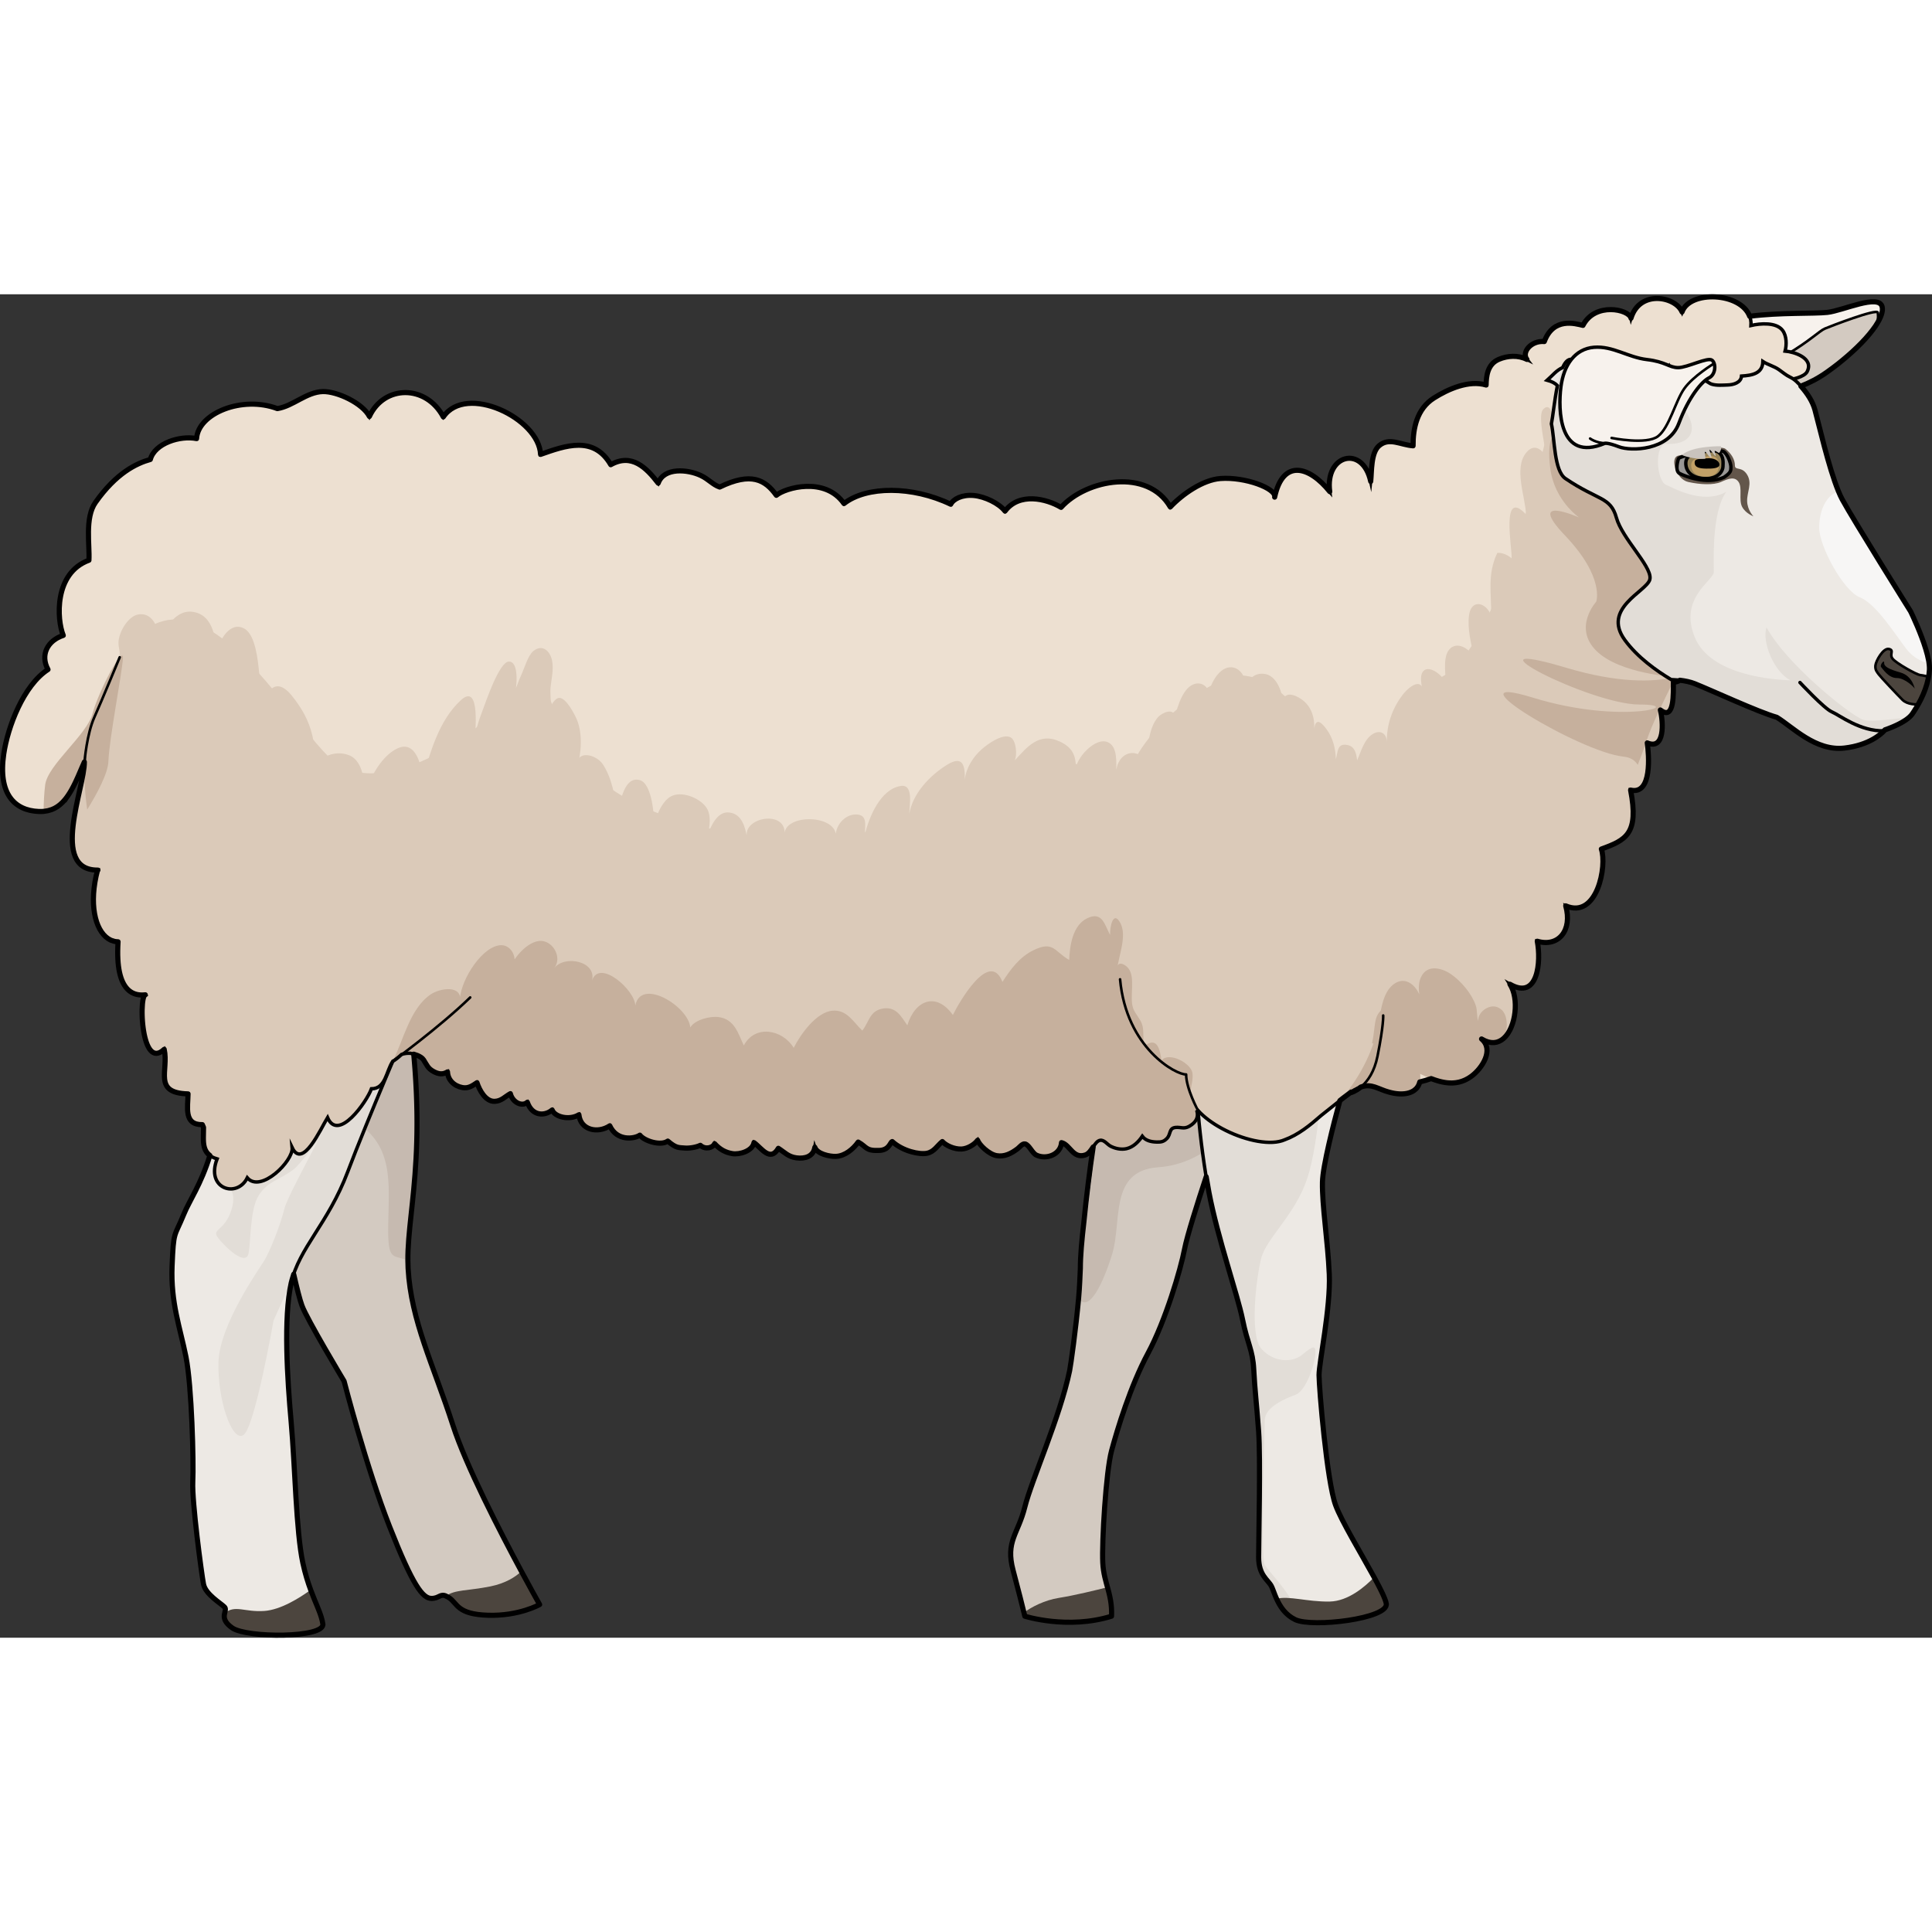 <?xml version="1.0" encoding="utf-8"?>
<!-- Created by: Science Figures, www.sciencefigures.org, Generator: Science Figures Editor -->
<!DOCTYPE svg PUBLIC "-//W3C//DTD SVG 1.1//EN" "http://www.w3.org/Graphics/SVG/1.1/DTD/svg11.dtd">
<svg version="1.1" id="Layer_1" xmlns="http://www.w3.org/2000/svg" xmlns:xlink="http://www.w3.org/1999/xlink" 
	 width="800px" height="800px" viewBox="0 0 565.361 393.132" enable-background="new 0 0 565.361 393.132"
	 xml:space="preserve">
<rect x="0" y="0" width="565.361" height="393.132" fill="#333333" stroke="none"/>
<g>
	<path fill="#F7F2ED" d="M516.431,28.797c0,0,8.5,0.833,18.167-6s17.167-15.333,16.167-19.166c-1-3.834-11.5,1.166-16,1.666
		s-17.5-0.166-27,1.834s-12.333-1.334-21-1.167s-16.333,5.833-16.333,5.833L516.431,28.797z"/>
	<path fill="none" stroke="#000000" stroke-linecap="round" stroke-linejoin="round" stroke-miterlimit="10" d="M516.431,28.797
		c0,0,8.5,0.833,18.167-6s17.167-15.333,16.167-19.166c-1-3.834-11.5,1.166-16,1.666s-17.5-0.166-27,1.834s-12.333-1.334-21-1.167
		s-16.333,5.833-16.333,5.833L516.431,28.797z"/>
	<path fill="#D3CAC1" d="M507.847,20.047c0,0,8.667,1.334,15.167-2.5s9.417-6.834,11-7.5s15.333-6,15.5-4.666
		c0.167,1.332,0.064,2.868-0.705,3.943c-0.769,1.076-14.795,19.203-31.045,19.505s-40.006-14.324-40.006-14.324L507.847,20.047z"/>
	
		<path fill="none" stroke="#000000" stroke-width="0.75" stroke-linecap="round" stroke-linejoin="round" stroke-miterlimit="10" d="
		M507.847,20.047c0,0,8.667,1.334,15.167-2.5s9.417-6.834,11-7.5s15.333-6,15.5-4.666c0.167,1.332,0.064,2.868-0.705,3.943
		c-0.769,1.076-14.795,19.203-31.045,19.505s-40.006-14.324-40.006-14.324L507.847,20.047z"/>
	<path fill="#D3CAC1" d="M100.681,318.048c0,0,6.472,25.173,13.315,42.564c6.842,17.391,9.702,21.019,12.268,21.019
		c2.566,0,2.557-1.918,5.123-0.207s2.281,4.847,11.403,5.133c9.125,0.285,15.111-3.137,15.111-3.137s-19.673-34.783-25.375-52.459
		s-12.259-30.506-13.114-45.901c-0.856-15.395,6.271-32.786-0.001-76.69c-6.272-43.906-8.8-29.213-28.349-25.727
		c-19.548,3.488-13.561,64.784-9.854,82.176c3.706,17.391,5.702,27.084,7.127,31.076
		C89.761,299.885,100.681,318.048,100.681,318.048z"/>
	<g>
		<path fill="#C6BAB0" d="M101.764,208.131c-6,0-12.5,26.333,0.667,33.166s11.333,18.834,11.167,31.167
			c-0.146,10.831,1.379,8.424,5.749,10.273c-0.107-14.874,6.025-32.652,0.065-74.368c-0.013-0.088-0.025-0.171-0.037-0.258
			C113.005,202.818,105.505,208.131,101.764,208.131z"/>
	</g>
	<path fill="#4C453E" d="M152.569,373.708c-1.648,1.553-4.521,3.498-9.139,4.422c-6.468,1.294-10.419,0.892-12.958,2.823
		c0.305,0.115,0.609,0.268,0.914,0.471c2.566,1.711,2.281,4.847,11.403,5.133c9.125,0.285,15.111-3.137,15.111-3.137
		S155.703,379.531,152.569,373.708z"/>
	<path fill="none" stroke="#000000" stroke-linecap="round" stroke-linejoin="round" stroke-miterlimit="10" d="M100.681,318.048
		c0,0,6.472,25.173,13.315,42.564c6.842,17.391,9.702,21.019,12.268,21.019c2.566,0,2.557-1.918,5.123-0.207
		s2.281,4.847,11.403,5.133c9.125,0.285,15.111-3.137,15.111-3.137s-19.673-34.783-25.375-52.459s-12.259-30.506-13.114-45.901
		c-0.856-15.395,6.271-32.786-0.001-76.69c-6.272-43.906-8.8-29.213-28.349-25.727c-19.548,3.488-13.561,64.784-9.854,82.176
		c3.706,17.391,5.702,27.084,7.127,31.076C89.761,299.885,100.681,318.048,100.681,318.048z"/>
	<path fill="#EDE9E4" d="M119.697,213.214c0,0-12.259,28.512-17.961,43.621c-5.703,15.11-14.255,22.237-16.536,32.502
		c-2.281,10.264-1.14,27.94,0,40.769c1.14,12.83,1.424,31.932,3.421,41.198c1.997,9.265,5.274,13.684,5.845,17.818
		c0.57,4.134-22.238,4.134-26.515,1.141c-4.276-2.994-1.14-4.989-2.281-6.13c-1.14-1.14-5.56-3.707-6.13-6.7
		c-0.57-2.993-3.421-24.234-3.136-29.935c0.285-5.703-0.285-28.012-1.995-36.565c-1.711-8.552-4.491-15.822-4.064-26.514
		c0.428-10.691,0.642-8.34,3.422-15.182c2.779-6.842,10.904-16.038,10.904-41.911c0-25.872,8.34-47.896,36.564-44.688
		C129.461,185.845,119.697,213.214,119.697,213.214z"/>
	<path fill="#4C453E" d="M77.353,385.297c-5.867,0.404-8.461-1.879-11.618,0.632c-0.246,1.108-0.345,2.54,2.216,4.334
		c4.277,2.993,27.084,2.993,26.515-1.141c-0.38-2.751-1.958-5.638-3.56-9.983C87.693,381.472,82.152,384.966,77.353,385.297z"/>
	<path fill="#E2DDD7" d="M104.264,223.464c0,5-19.667,38.666-21,44s-4.333,12.666-5.911,15.273s-13.089,18.727-13.422,29.727
		s4,23.666,7.333,21.333s8.783-33.5,8.783-33.5l5.412-11.938c2.59-9.748,10.76-16.902,16.278-31.524
		c3.47-9.196,9.366-23.349,13.452-33.024l0.853-14.514C116.042,209.297,104.264,218.464,104.264,223.464z"/>
	<path fill="none" stroke="#000000" stroke-linecap="round" stroke-linejoin="round" stroke-miterlimit="10" d="M119.697,213.214
		c0,0-12.259,28.512-17.961,43.621c-5.703,15.11-14.255,22.237-16.536,32.502c-2.281,10.264-1.14,27.94,0,40.769
		c1.14,12.83,1.424,31.932,3.421,41.198c1.997,9.265,5.274,13.684,5.845,17.818c0.57,4.134-22.238,4.134-26.515,1.141
		c-4.276-2.994-1.14-4.989-2.281-6.13c-1.14-1.14-5.56-3.707-6.13-6.7c-0.57-2.993-3.421-24.234-3.136-29.935
		c0.285-5.703-0.285-28.012-1.995-36.565c-1.711-8.552-4.491-15.822-4.064-26.514c0.428-10.691,0.642-8.34,3.422-15.182
		c2.779-6.842,10.904-16.038,10.904-41.911c0-25.872,8.34-47.896,36.564-44.688C129.461,185.845,119.697,213.214,119.697,213.214z"
		/>
	<path fill="#E2DDD7" d="M63.472,249.047c0,0-2.375,3,0,7.375s6.25,5.125,4.25,11.5s-6,5.5-3.875,8.25s8.125,8.375,8.875,4.5
		s0.375-12.875,3-17s6.063-4.5,10.094-7.5s27.781-36.375,27.781-36.375s-35.25,24.875-39.5,29S63.472,249.047,63.472,249.047z"/>
	<path fill="#D3CAC1" d="M312.996,314.996c-2.834,13.631-11.119,31.932-13.115,39.914c-1.995,7.982-5.702,9.978-3.421,18.532
		c2.281,8.552,3.421,13.399,3.421,13.399s12.544,3.99,25.375,0c0.285-6.558-2.281-9.693-2.566-15.681
		c-0.286-5.987,0.899-26.515,2.588-32.788c1.688-6.271,5.537-18.958,10.669-28.509s9.55-24.519,10.691-30.505
		c1.14-5.988,8.695-28.512,9.835-31.22c1.141-2.708,3.854-25.089-9.263-29.151s-25.52,15.396-27.231,29.936
		c-1.71,14.54-3.848,28.011-3.848,36.136S313.461,312.756,312.996,314.996z"/>
	<path fill="#C6BAB0" d="M325.431,280.964c3-9.667-1-24.5,13.5-25.5c7.065-0.487,13.485-3.728,17.796-8.162
		c1.187-4.882,2.695-24.531-9.516-28.313c-13.117-4.063-25.007,15.465-27.231,29.936c-1.633,10.623-3.371,25.817-3.848,36.136
		c-0.104,2.243-0.205,5.364-0.509,8.75C318.676,298.289,322.89,289.151,325.431,280.964z"/>
	<path fill="#4C453E" d="M324.068,378.36c-3.287,0.838-9.631,2.392-14.138,3.104c-4.278,0.676-8.018,2.643-10.306,4.312
		c0.169,0.695,0.256,1.066,0.256,1.066s12.544,3.99,25.375,0C325.407,383.364,324.755,380.849,324.068,378.36z"/>
	<path fill="none" stroke="#000000" stroke-linecap="round" stroke-linejoin="round" stroke-miterlimit="10" d="M312.996,314.996
		c-2.834,13.631-11.119,31.932-13.115,39.914c-1.995,7.982-5.702,9.978-3.421,18.532c2.281,8.552,3.421,13.399,3.421,13.399
		s12.544,3.99,25.375,0c0.285-6.558-2.281-9.693-2.566-15.681c-0.286-5.987,0.899-26.515,2.588-32.788
		c1.688-6.271,5.537-18.958,10.669-28.509s9.55-24.519,10.691-30.505c1.14-5.988,8.695-28.512,9.835-31.22
		c1.141-2.708,3.854-25.089-9.263-29.151s-25.52,15.396-27.231,29.936c-1.71,14.54-3.848,28.011-3.848,36.136
		S313.461,312.756,312.996,314.996z"/>
	<g>
		<path fill="#EDE9E4" d="M393.538,230.749c0,0-6.416,22.237-6.558,29.079c-0.144,6.843,1.568,17.106,1.995,26.942
			c0.428,9.837-2.993,25.802-2.993,29.508c0,3.707,2.28,31.076,4.846,38.062c2.566,6.984,13.969,24.376,14.825,28.795
			c0.855,4.42-21.668,7.128-26.657,4.704c-4.99-2.423-5.987-7.982-6.985-9.836c-0.998-1.854-3.706-3.137-3.706-8.41
			c0-5.274,0.57-28.796,0-36.778s-1.14-12.26-1.426-18.104c-0.285-5.844-1.853-7.555-3.279-14.682
			c-1.424-7.128-7.269-23.735-9.835-37.206c-2.566-13.471-4.848-35.281-2.851-40.199
			C352.909,217.704,395.889,204.234,393.538,230.749z"/>
		<path fill="#E2DDD7" d="M370.097,371.797c-1.25-2.25,0-38.25,0-42.25s6.25-6.5,9-7.5s5.25-7.5,5.75-11.25s-0.75-3-3.75-0.5
			s-8.5,2.25-12-1.75s-1.5-20.75,0-26.556s10-12.694,13.5-23.422s4.5-32.272,4.5-32.272l-1.432-9.952
			c-11.97-4.762-33.358,2.843-34.751,6.278c-1.997,4.918,0.285,26.729,2.851,40.199c2.566,13.471,8.411,30.078,9.835,37.206
			c1.426,7.127,2.994,8.838,3.279,14.682c0.286,5.845,0.856,10.122,1.426,18.104s0,31.504,0,36.778c0,5.273,2.708,6.557,3.706,8.41
			c0.999,1.854,1.996,7.413,6.985,9.836C381.146,383.381,371.347,374.047,370.097,371.797z"/>
		<path fill="#4C453E" d="M405.653,383.135c-0.28-1.445-1.692-4.283-3.551-7.688c-2.65,2.754-7.613,7.013-13.005,7.1
			c-6.59,0.106-11.999-1.766-15.547-0.793c0.986,2.19,2.534,4.671,5.446,6.085C383.985,390.263,406.508,387.555,405.653,383.135z"/>
		<path fill="none" stroke="#000000" stroke-linecap="round" stroke-linejoin="round" stroke-miterlimit="10" d="M393.538,230.749
			c0,0-6.416,22.237-6.558,29.079c-0.144,6.843,1.568,17.106,1.995,26.942c0.428,9.837-2.993,25.802-2.993,29.508
			c0,3.707,2.28,31.076,4.846,38.062c2.566,6.984,13.969,24.376,14.825,28.795c0.855,4.42-21.668,7.128-26.657,4.704
			c-4.99-2.423-5.987-7.982-6.985-9.836c-0.998-1.854-3.706-3.137-3.706-8.41c0-5.274,0.57-28.796,0-36.778
			s-1.14-12.26-1.426-18.104c-0.285-5.844-1.853-7.555-3.279-14.682c-1.424-7.128-7.269-23.735-9.835-37.206
			c-2.566-13.471-4.848-35.281-2.851-40.199C352.909,217.704,395.889,204.234,393.538,230.749z"/>
	</g>
	<path fill="#EDE0D1" d="M493.395,55.974c6.023-2.794,12.004-3.554,15.952-9.81c1.946-3.084,4.589-5.723,6.725-8.8
		c2.269-3.269,6.482-8.502,6.813-12.412c1.487,0.134,5.156-0.793,5.925-2.282c2.072-4.009-3.831-5.83-6.431-6.05
		c0.464-1.782,0.494-4.433-0.758-6.073c-1.835-2.405-6.469-2.049-9.235-1.409c0.655-9.479-17.623-11.101-20.17-3.971
		c-1.874-4.508-12.373-6.606-14.943,1.83c-0.588-2.604-10.508-4.803-14.057,2.108c-2.289-0.542-8.642-2.448-11.307,4.726
		c-3.897-0.341-6.728,3.17-5.086,5.233c-2.556-1.295-5.626-1.122-8.225-0.027c-3.448,1.452-3.667,5.21-3.716,7.518
		c-5.034-1.516-11.133,1.175-15.284,3.81c-4.997,3.172-6.125,8.925-6.087,13.975c-3.66-0.254-6.947-2.561-9.926-0.048
		c-2.455,2.07-2.159,7.551-2.475,10.472c-2.322-10.782-13.454-7.893-11.988,2.975c-5.913-7.391-13.678-9.756-16.123,1.627
		c0.544-2.535-8.651-5.997-15.87-5.455c-5.149,0.387-11.129,4.57-14.668,8.328c-6.588-11.407-24.497-8.125-31.962,0.114
		c-4.372-2.592-12.262-4.438-16.402,1.097c-1.748-2.284-5.924-4.276-9.145-4.569c-3.416-0.312-5.978,1.035-6.74,2.561
		c-11.238-5.4-24.659-5.368-31.236-0.2c-5.591-8.025-17.293-4.574-19.79-2.414c-3.245-4.538-7.337-6.911-16.585-2.413
		c-2.058-0.713-3.198-2.276-5.502-3.373c-3.805-1.811-10.795-2.482-12.488,2.226c-3.469-4.521-7.755-8.849-13.886-5.398
		c-5.002-8.604-13.282-5.568-20.539-3.017c-0.467-10.54-21.762-20.83-28.461-10.974c-5.045-9.483-17.292-9.439-21.627-0.137
		c-1.979-3.859-9.436-7.373-13.622-7.271c-4.805,0.117-8.724,4.266-13.314,4.984c-10.312-3.872-23.181,1.387-23.637,8.774
		c-4.784-0.97-12.258,1.354-13.538,6.111c-4.047,1.131-9.954,3.921-16.053,12.575c-3.171,4.5-1.646,12.533-1.909,16.913
		c-10.257,3.754-9.424,17.339-7.511,22c-4.54,1.466-6.827,5.642-4.465,9.976c-7.151,4.631-11.786,16.761-12.951,24.725
		c-1.709,11.688,3.138,16.535,10.265,16.82s9.693-5.702,13.4-14.825c-0.571,11.975,2.28,23.378,4.846,33.356
		s11.975,34.497,19.673,49.893c7.696,15.396,12.543,34.783,19.957,38.205c7.412,3.42,15.965-8.839,22.807-14.541
		c6.843-5.703,20.813-22.809,25.945-21.954c5.131,0.856,38.488,15.396,54.453,19.103c15.966,3.706,69.85,2.852,79.544,2.852
		c27.512-5.845,82.484,10.967,98.591-4.571c5.703,6.271,18.299,10.844,24.571,8.848c6.273-1.996,18.604-13.97,22.88-15.896
		c4.277-1.923,11.975,1.713,23.094-3.206c11.119-4.919,17.533-21.811,21.596-30.363c4.063-8.554,11.333-14.541,18.175-24.163
		c6.843-9.621,17.178-31.859,20.883-43.264c3.706-11.404,16.821-32.217,18.532-43.621c0.807-5.378,0.87-10.06-0.851-15.258
		c-0.866-2.617-1.334-5.314-2.142-7.87c-0.891-2.821-3.557-5.008-4.935-7.606C492.718,56.294,493.056,56.13,493.395,55.974z"/>
	<g>
		<path fill="#DBCAB9" d="M28.544,168.503C28.97,168.503,28.076,168.55,28.544,168.503c-3.197,12.036,0.319,20.899,6.001,20.976
			c-0.976,15.186,4.979,15.855,7.993,15.512c-1.956,0.223-1.316,22.424,5.501,15.958c1.389,6.157-3.393,12.782,6.982,13.041
			c-0.049,3.953-1.384,9.311,4.5,9c0.263,4.101-1.281,8.492,4.012,10.026c-3.461,8.813,5.877,11.606,8.823,5.533
			c3.958,4.591,13.501-4.957,13.145-8.813c3.041,6.349,8.274-5.387,10.346-8.821c3.135,7.302,11.481-4.658,12.84-8.413
			c5.073-0.042,4.104-7.436,7.795-9.597c3.773-2.209,8.486,0.61,12.013,2.058c14.233,5.84,28.92,12.135,43.946,15.622
			c15.966,3.706,69.85,2.852,79.544,2.852c27.512-5.845,82.484,10.967,98.591-4.571c5.703,6.271,18.299,10.844,24.573,8.847
			c8.269-2.632,13.646-10.73,21.041-14.818c5.285-2.923,6.465-0.026,11.702,0.923c4.277,0.774,8.282-0.624,7.668-5.713
			c4.998,2.405,10.218,4.33,15.063,0.698c3.117-2.336,6.625-7.718,2.915-10.874c8.476,5.238,12.271-9.961,8.31-16.012
			c8.312,4.818,9.131-6.815,8-12.584c6.209,1.822,10.333-3.166,8.324-10.354c9.239,3.986,12.134-11.825,10.426-16.625
			c7.264-2.633,11.024-4.499,8.563-17.25c6.361,1.495,5.367-10.379,4.875-13.813c5.177,2.208,4.719-6,3.835-9.636
			c4.226,3.362,3.776-5.184,3.803-8.164c4.922,0.224,3.776-8.574,4.026-12.025c0.612,0.22,1.224,0.213,1.815,0.372
			c6.549-13.647-12.919-30.702-20.655-41.214c-4.763-6.472-9.526-12.943-14.289-19.415c-0.791-1.074-6.379-6.913-6.098-8.285
			c0,0.002-16.375,79.719-36.375,80.047c-3.5,14.828-11.737,18.955-22.659,24.743c-6.371,3.377-14.841-25.225-32.091-26.165
			c-7.446-0.406-28.5,14.25-33.25,29.25c-8-2-34.5-11-55.5,7.5s-91,13.189-107-15.405s-4-35.47-15.5-19.282s-38.5,33.018-53,24.103
			s-51.333-88.081-74.73-4.82c-1.376,4.898-3.097,9.437-4.506,13.839c2.078-3.031,3.322-6.545,4.82-9.866
			C24.795,144.275,14.503,168.529,28.544,168.503z"/>
		<path fill="#DBCAB9" d="M40.846,93.639c4.995-0.374,5.743,6.334,6.764,9.709c-0.436-4.609,3.45-10.989,8.506-10.455
			c6.679,0.704,7.218,8.783,7.231,13.96c-0.343-3.765,3.448-11.788,8.25-8.958c3.181,1.874,3.872,9.336,4.206,12.514
			c0.404,3.842,0.488,7.716,1.238,11.47c0.396-5.722,3.632-10.261,8.306-4.48c2.903,3.59,5.027,7.276,6.078,11.806
			c0.897,3.866,0.006,7.896,0.929,11.655c-0.626-5.289,5.45-7.687,9.749-5.992c4.922,1.941,4.717,10.125,4.488,14.432
			c0.212-5.708,4.526-14.106,9.842-16.467c5.263-2.338,7.035,5.141,7.214,9.229c2.205-8.021,4.798-17.321,11.147-23.222
			c5.993-5.568,4.226,9.78,4.054,12.764c0.058-3.47,1.205-6.781,2.431-9.989c0.878-2.296,4.789-13.996,7.59-14.127
			c3.25-0.15,2.271,8.181,1.714,10.101c0.227-2.218,1.145-4.409,2.068-6.429c0.822-1.797,1.856-5.508,3.444-6.774
			c2.677-2.134,4.893,0.05,5.45,2.769c0.55,2.683-0.216,5.417-0.45,8.012c-0.198,2.193,0.56,4.752-0.73,6.69
			c0.667-1.018,1.835-3.692,3.281-3.748c2.02-0.078,4.522,4.83,5.162,6.353c1.716,4.08,1.351,10.066,0.034,13.765
			c-0.276-5.182,5.655-3.527,7.515-0.758c2.729,4.063,3.56,9.433,4.293,14.163c1.002-2.833,1.83-10.549,6.443-9.5
			c3.773,0.856,4.471,10.794,4.246,13.976c0.311-2.851,2.283-7.722,4.987-9.176c3.155-1.695,8.414,0.44,10.352,3.224
			c1.509,2.169,1.063,5.657,0.391,7.922c1.09-2.605,2.828-6.751,6.213-6.445c3.807,0.345,4.741,4.237,5.317,7.209
			c-1.347-5.881,11.817-8.205,10.989-0.537c-0.5-6.503,15.993-6.272,15.005,0.812c-0.452-3.335,2.507-7.021,6.018-6.897
			c3.277,0.114,2.524,3.063,2.465,5.851c1.206-4.943,4.488-13.22,10.485-14.187c3.838-0.619,2.565,5.515,2.521,8.188
			c0.982-6.014,6.071-11.309,11.035-14.374c4.652-2.873,5.301,0.136,5.21,4.337c0.393-3.452,2.379-6.608,4.944-8.889
			c1.537-1.366,6.155-4.824,8.527-3.445c1.576,0.916,1.914,5.165,1.141,6.71c3.589-3.9,7.095-8.364,13.189-5.527
			c3.764,1.751,4.725,4.13,4.71,7.907c0.235-3.555,6.974-10.676,10.466-6.902c1.852,2.001,1.29,6.635,1.289,9.21
			c-0.468-6.2,5.347-9.646,9.268-4.006c-0.17-4.013,0.19-10.202,3.044-13.385c1.072-1.196,4.534-2.855,4.931-0.11
			c0.742-2.982,2.409-8.87,6.006-9.64c2.29-0.489,4.251,1.393,3.746,3.665c0.301-3.081,2.789-8.133,6.193-8.459
			c3.218-0.309,5.065,3.318,4.799,6.196c0.542-2.817,2.709-4.836,5.762-4.215c3.235,0.657,4.828,5.085,5.049,8.026
			c0.478-3.074,3.404-2.066,5.396-0.703c2.897,1.983,3.944,5.246,3.793,8.636c0.482-3.582,2.391-1.52,3.699,0.309
			c1.831,2.561,2.564,5.588,2.62,8.708c0.626-2.212,0.331-4.908,3.498-4.201c2.093,0.467,2.474,2.418,2.745,4.447
			c1.11-2.484,2.014-6.094,4.513-7.653c2.182-1.361,4.142-0.328,4.187,2.385c-0.142-4.972,1.531-9.795,4.488-13.723
			c2.521-3.347,6.641-5.6,6.013,0.471c0.208-2.006-1.396-5.966,0.207-7.624c1.814-1.878,5.919,1.537,6.556,3.625
			c-0.05-2.84-1.255-9.06,1.988-10.702c2.481-1.257,5.291,1.392,6.247,2.811c-0.87-3.647-1.97-8.147-1.466-12.004
			c0.648-4.964,5.139-3.816,6.48,0.141c0.113-6.57-1.203-12.159,1.793-18.404c1.373-0.168,3.306,0.665,4.212,1.654
			c0.146-3.032-3.25-20.868,4.188-12.926c-0.172-5.117-3.647-13.468,0.026-18.021c3.127-3.878,6.275,0.664,6.767,3.946
			c-0.149-2.37-1.254-4.76-1.573-7.173c-0.229-1.735-1.601-8.07-0.18-9.522c2.322-2.374,2.937,2.558,3.304,4.005
			c1.54,6.07,2.919,11.53,3.188,17.769c0.187,4.337,0.935,8.28-0.044,12.682c-2.465,11.088-6.113,21.351-9.982,32.038
			c-5.531,15.278-14.886,29.418-25.9,41.284c-4.96,5.344-10.12,11.037-16.044,15.316c-4.923,3.557-13.108,8.987-19.505,8.73
			c-6.793-0.272-11.172-6.702-15.508-11.058c-3.91-3.929-7.397-4.711-12.693-5.244c-7.599-0.766-13.923,2.434-20.549,5.813
			c-6.658,3.397-13.02,8.689-20.706,9.637c-1.863,0.229-3.246,1.018-5.272,1.105c-5.307,0.229-10.654,0.271-15.973,0.457
			c-7.915,0.276-15.87-1.606-23.812-0.719c-17.281,1.932-33.807,10.22-51.25,10.724c-7.666,0.222-15.396,0.177-23.062,0.238
			c-7.703,0.062-14.327-1.203-21.762-2.957c-4.863-1.147-9.908-1.894-14.688-3.355c-4.004-1.225-7.589-3.346-11.738-4.144
			c-9.216-1.771-18.977,1.759-27.938,3.712c-5.822,1.27-11.757,0.926-17.558,1.726c-12.776,1.761-25.709-3.247-37.967-7.037
			c-5.989-1.852-12.94-4.821-17.048-9.769c-2.264-2.727-2.335-5.821-3.492-8.975c-1.224-3.335-3.417-5.497-5.572-8.226
			c-1.772-2.243-2.435-4.482-3.363-7.168c-0.904-2.613-0.086-6.093-1.606-8.27c-1.036-0.063-2.127-0.024-3.163-0.088
			c-1.123-2.784,0.292-6.861,1.012-9.638c0.525-2.021,1.634-3.905,2.026-5.96c0.326-1.709-0.297-2.854-0.253-4.457
			C34.757,98.893,37.551,93.886,40.846,93.639z"/>
	</g>
	<path fill="#C6B09D" d="M350.066,239.118c-0.24-0.921-0.689-1.899-1.091-2.938c-1.369-3.537,0.344-5.024-0.028-8.249
		c-0.326-2.824-6.706-6.376-9.041-3.792c-0.462-2.678-1.056-7.076-4.902-4.259c-0.774-2.044-0.101-4.236-0.816-6.299
		c-0.578-1.669-2.017-3.018-2.592-4.636c-1.166-3.28,0.796-8.978-1.417-11.722c-1.003-1.244-3.348-2.366-3.249,0.264
		c0.382-3.865,2.945-9.723,0.916-13.506c-2.034-3.79-3.11,1.011-2.992,3.498c-1.617-2.901-2.223-6.967-6.609-4.929
		c-4.388,2.039-5.2,8.099-5.366,12.252c-4.37-2.511-4.571-5.66-10.34-2.912c-4.194,1.997-6.854,5.706-9.194,9.33
		c-3.779-9.678-12.727,6.066-14.506,9.681c-4.8-6.775-11.055-4.447-13.327,3.017c-1.779-2.501-3.193-5.443-6.933-4.934
		c-4.112,0.56-4.2,3.914-6.244,6.483c-2.605-2.47-4.458-6.137-8.649-5.832c-4.794,0.348-9.456,6.97-11.423,10.884
		c-3.341-5.467-11.363-6.851-14.6-0.7c-1.66-3.46-2.653-7.651-7.328-8.302c-2.56-0.356-7.048,0.796-8.34,3.034
		c-0.536-6.215-14.508-14.721-16.082-6.391c-0.127-4.646-10.549-13.788-12.667-7.348c1.379-5.645-7.928-7.535-11.025-3.685
		c2.264-2.954-0.196-7.623-3.711-7.897c-4.016-0.313-8.923,5.547-9.521,8.989c3.249-2.281,1.272-8.433-3.06-7.68
		c-5.609,0.976-11.751,11.39-11.333,16.604c0.927-5.221-5.855-4.126-8.592-2.254c-6.101,4.172-7.989,13.539-11.087,19.561
		c0.654-0.231,4.103-3.077,3.068-2.972c-2.258,0.23,4.483,0.277,5.956,2.556c0.972,1.504,1.214,2.48,2.93,3.411
		c1.432,0.776,2.691,0.965,4.075,0.104c0.104,2.423,2.001,4.18,4.406,4.594c1.759,0.302,2.875-0.543,4.22-1.438
		c0.711,2.195,2.498,5.542,5.149,5.465c2.021-0.059,3.068-1.415,4.618-2.249c0.694,2.678,3.507,3.865,4.97,2.516
		c1.412,4.1,5.099,4.1,7.261,2.259c0.776,2.091,5.088,3.091,7.826,1.4c0.495,4.556,5.579,5.541,9.034,3.229
		c2.083,4.545,7.125,3.878,8.804,2.736c1.321,1.726,6.071,3.226,8.174,1.74c2.522,2.193,3.313,1.859,4.897,2.026
		c1.229,0.13,3.333-0.166,4.625-0.791c1.5,1.375,3.708,0.708,4.179-0.473c1.53,1.681,3.158,2.578,5.226,2.911
		c2.08,0.334,5.844-0.76,6.291-3.224c2.222,1.593,4.721,5.767,7.126,1.666c1.875,1.197,2.894,2.483,5.333,2.797
		c2.423,0.312,4.91-0.363,5.351-3.098c0.649,1.958,4.344,2.732,6.161,2.663c2.63-0.101,5.058-2.122,6.525-4.192
		c2.605,1.457,2.121,2.621,6.183,2.449c2.958-0.125,3.173-2.42,3.782-2.6c3.051,2.808,7.928,3.869,10.143,3.435
		c2.115-0.415,3.015-2.211,4.517-3.438c1.006,1.134,3.418,2.282,5.6,2.196c1.733-0.068,3.781-1.281,4.732-2.572
		c0.486,1.416,3.317,4.095,5.506,4.498c2.366,0.435,4.38-0.654,6.197-2.027c0.558-0.421,1.409-1.583,2.181-1.395
		c1.186,0.289,2.063,2.675,3.289,3.265c2.917,1.403,7.088-0.122,7.37-3.646c2.497,0.604,3.319,4.798,6.942,3.62
		c2.01-0.653,2.63-4.026,4.389-4.306c1.135-0.181,2.099,1.228,2.961,1.689c1.374,0.736,3.172,1.122,4.724,0.768
		c2.019-0.462,3.557-2.054,4.627-3.636c0.98,1.302,2.589,1.644,4.166,1.691c1.297,0.039,2.073-0.065,3.012-1.025
		c1.269-1.299,0.526-3.055,2.598-3.247c1.512-0.14,2.402,0.559,3.972-0.339C350.267,242.182,350.489,240.738,350.066,239.118z"/>
	<path fill="#C6B09D" d="M12.756,151.313c6.083-0.52,8.549-6.291,12.003-14.79c-0.232,4.874,0.108,9.65,0.759,14.277
		c2.952-4.769,6.073-10.602,6.204-14.128c0.25-6.75,4-25.75,4.25-30.125s-7.25,9.875-8.875,16.125s-13.125,15-13.875,20.875
		C12.921,145.907,12.783,148.746,12.756,151.313z"/>
	<path fill="#C6B09D" d="M433.931,218.748c3.839,1.385,7.17-1.121,7-5.166c-0.088-2.109-0.611-4.158-2.871-5.004
		c-2.368-0.886-5.749,1.536-5.454,4.111c-0.531-1.331-0.251-3.093-0.75-4.563c-1.178-3.467-4.303-7.144-7.263-9.177
		c-2.768-1.901-6.931-2.86-8.707,0.749c-1.236,2.512-0.612,5.758,0.173,8.34c-0.102-4.235-4.106-9.469-8.461-5.96
		c-2.746,2.212-3.483,6.904-3.968,10.144c-1.243,8.313-5.408,16.496-10.787,22.86c1.079-0.802,2.186-1.55,3.345-2.19
		c0.243-0.135,0.47-0.244,0.696-0.355c0.541-0.368,0.963-0.641,1.142-0.721c0.42-0.188,0.903-0.221,1.438-0.138
		c2.833-0.398,4.478,1.421,8.426,2.137c4.277,0.774,8.282-0.624,7.668-5.713c4.998,2.405,10.218,4.33,15.063,0.698
		c3.117-2.336,6.625-7.718,2.915-10.874c2.667,1.648,4.869,1.271,6.513-0.205c-10.38-4.208-30.788-11.798-35.37-8.591
		c-2.887,2.021-2.063,5.033-3.182,10.095"/>
	<g>
		<path fill="none" stroke="#000000" stroke-miterlimit="10" d="M522.379,16.62c0.464-1.782,0.494-4.433-0.758-6.073
			c-1.835-2.405-6.469-2.049-9.235-1.409c0.655-9.479-17.623-11.101-20.17-3.971c-1.874-4.508-12.373-6.606-14.943,1.83
			c-0.588-2.604-10.508-4.803-14.057,2.108c-2.289-0.542-8.642-2.448-11.307,4.726c-3.897-0.341-6.728,3.17-5.086,5.233
			c-2.556-1.295-5.626-1.122-8.225-0.027c-3.448,1.452-3.667,5.21-3.716,7.518c-5.034-1.516-11.133,1.175-15.284,3.81
			c-4.997,3.172-6.125,8.925-6.087,13.975c-3.66-0.254-6.947-2.561-9.926-0.048c-2.455,2.07-2.159,7.551-2.475,10.472
			c-2.322-10.782-13.454-7.893-11.988,2.975c-5.913-7.391-13.678-9.756-16.123,1.627c0.544-2.535-8.651-5.997-15.87-5.455
			c-5.149,0.387-11.129,4.57-14.668,8.328c-6.588-11.407-24.497-8.125-31.962,0.114c-4.372-2.592-12.262-4.438-16.402,1.097
			c-1.748-2.284-5.924-4.276-9.145-4.569c-3.416-0.312-5.978,1.035-6.74,2.561c-11.238-5.4-24.659-5.368-31.236-0.2
			c-5.591-8.025-17.293-4.574-19.79-2.414c-3.245-4.538-7.337-6.911-16.585-2.413c-2.058-0.713-3.198-2.276-5.502-3.373
			c-3.805-1.811-10.795-2.482-12.488,2.226c-3.469-4.521-7.755-8.849-13.886-5.398c-5.002-8.604-13.282-5.568-20.539-3.017
			c-0.467-10.54-21.762-20.83-28.461-10.974c-5.045-9.483-17.292-9.439-21.627-0.137c-1.979-3.859-9.436-7.373-13.622-7.271
			c-4.805,0.117-8.724,4.266-13.314,4.984c-10.312-3.872-23.181,1.387-23.637,8.774c-4.784-0.97-12.258,1.354-13.538,6.111
			c-4.047,1.131-9.954,3.921-16.053,12.575c-3.171,4.5-1.646,12.533-1.909,16.913c-10.257,3.754-9.424,17.339-7.511,22
			c-4.54,1.466-6.827,5.642-4.465,9.976c-7.151,4.631-11.786,16.761-12.951,24.725c-1.709,11.688,3.138,16.535,10.265,16.82
			c3.881,0.155,6.405-1.561,8.502-4.618v0.001c0.001-0.002,0.002-0.003,0.003-0.005c0.228-0.332,0.451-0.681,0.669-1.044
			c0.035-0.057,0.07-0.112,0.104-0.169c0.137-0.231,0.272-0.474,0.406-0.717c0.122-0.22,0.244-0.438,0.36-0.661
			c0.043-0.083,0.086-0.17,0.13-0.254c0.194-0.378,0.383-0.759,0.565-1.143c0.005-0.012,0.011-0.024,0.017-0.036
			c0.207-0.437,0.409-0.877,0.605-1.319c0.032-0.072,0.064-0.146,0.097-0.219c0.631-1.434,1.226-2.884,1.864-4.3
			c0.114,7.411-10.178,31.665,3.863,31.639c0.204,0,0.104,0.011-0.004,0.017c-3.189,12.027,0.326,20.883,6.005,20.959
			c-0.972,15.128,4.933,15.85,7.958,15.516c0.001,0.003,0.003,0.007,0.005,0.011c-1.917,0.458-1.249,22.374,5.531,15.943
			c1.389,6.157-3.393,12.782,6.982,13.041c-0.048,3.876-1.315,9.087,4.18,8.998c0.117,0.272,0.233,0.543,0.35,0.812
			c0.059,3.854-0.964,7.783,3.981,9.217c-3.461,8.813,5.877,11.606,8.823,5.533c3.958,4.591,13.501-4.957,13.145-8.813
			c3.041,6.349,8.274-5.387,10.346-8.821c3.135,7.302,11.481-4.658,12.84-8.413c4.19-0.034,4.264-5.078,6.24-8.053
			c0.399-0.148,1.753-1.195,2.583-2.006c0.834-0.29,1.702-0.387,2.584-0.335c0.25,0.058,0.505,0.121,0.762,0.193
			c0.403,0.135,0.83,0.28,1.292,0.443c0.771,0.324,1.438,0.742,1.793,1.293c0.972,1.504,1.214,2.48,2.93,3.411
			c1.432,0.776,2.691,0.965,4.075,0.104c0.104,2.423,2.001,4.18,4.406,4.594c1.759,0.302,2.875-0.543,4.22-1.438
			c0.711,2.195,2.498,5.542,5.149,5.465c2.021-0.059,3.068-1.415,4.618-2.249c0.694,2.678,3.507,3.865,4.97,2.516
			c1.412,4.1,5.099,4.1,7.261,2.259c0.776,2.091,5.088,3.091,7.826,1.4c0.495,4.556,5.579,5.541,9.034,3.229
			c2.083,4.545,7.125,3.878,8.804,2.736c1.321,1.726,6.071,3.226,8.174,1.74c2.522,2.193,3.313,1.859,4.897,2.026
			c1.229,0.13,3.333-0.166,4.625-0.791c1.5,1.375,3.708,0.708,4.179-0.473c1.53,1.681,3.158,2.578,5.226,2.911
			c2.08,0.334,5.844-0.76,6.291-3.224c2.222,1.593,4.721,5.767,7.126,1.666c1.875,1.197,2.894,2.483,5.333,2.797
			c2.423,0.312,4.91-0.363,5.351-3.098c0.649,1.958,4.344,2.732,6.161,2.663c2.63-0.101,5.058-2.122,6.525-4.192
			c2.605,1.457,2.121,2.621,6.183,2.449c2.958-0.125,3.173-2.42,3.782-2.6c3.051,2.808,7.928,3.869,10.143,3.435
			c2.115-0.415,3.015-2.211,4.517-3.438c1.006,1.134,3.418,2.282,5.6,2.196c1.733-0.068,3.781-1.281,4.732-2.572
			c0.486,1.416,3.317,4.095,5.506,4.498c2.366,0.435,4.38-0.654,6.197-2.027c0.558-0.421,1.409-1.583,2.181-1.395
			c1.186,0.289,2.063,2.675,3.289,3.265c2.917,1.403,7.088-0.122,7.37-3.646c2.497,0.604,3.319,4.798,6.942,3.62
			c2.01-0.653,2.63-4.026,4.389-4.306c1.135-0.181,2.099,1.228,2.961,1.689c1.374,0.736,3.172,1.122,4.724,0.768
			c2.019-0.462,3.557-2.054,4.627-3.636c0.98,1.302,2.589,1.644,4.166,1.691c1.297,0.039,2.073-0.065,3.012-1.025
			c1.269-1.299,0.526-3.055,2.598-3.247c1.512-0.14,2.402,0.559,3.972-0.339c2.172-1.242,2.65-2.771,2.273-4.347
			c0.096-0.088,0.197-0.171,0.29-0.261c1.782,1.96,4.237,3.754,6.962,5.233c5.996,3.254,13.297,4.986,17.609,3.614
			c0.229-0.073,0.468-0.162,0.712-0.261c4.07-1.479,7.455-4.253,10.761-7.148c3.619-2.846,7.132-5.771,9.578-7.414
			c1.297-0.717,2.346-1.08,3.27-1.21c0.329-0.046,0.639-0.057,0.942-0.048c0.052,0.001,0.104,0.004,0.157,0.007
			c0.599,0.033,1.161,0.159,1.726,0.342c0.039,0.012,0.077,0.024,0.116,0.038c0.62,0.208,1.254,0.474,1.952,0.748
			c0.276,0.109,0.561,0.218,0.861,0.325c0.034,0.012,0.064,0.024,0.098,0.036c0.326,0.114,0.676,0.223,1.04,0.326
			c0.096,0.027,0.192,0.054,0.291,0.08c0.391,0.104,0.797,0.201,1.242,0.282c3.503,0.634,6.819-0.192,7.569-3.308
			c1.071-0.249,2.184-0.571,3.336-0.98c3.98,1.546,8.02,2.127,11.827-0.727c3.117-2.336,6.625-7.718,2.915-10.874
			c0.305,0.188,0.602,0.343,0.894,0.479c0.092,0.043,0.181,0.077,0.272,0.115c0.202,0.085,0.401,0.16,0.597,0.222
			c0.096,0.03,0.192,0.058,0.287,0.082c0.199,0.052,0.393,0.09,0.584,0.117c0.076,0.011,0.153,0.027,0.228,0.035
			c0.264,0.026,0.522,0.035,0.772,0.019c0.013-0.001,0.025-0.004,0.039-0.005c0.237-0.018,0.467-0.057,0.692-0.11
			c0.066-0.016,0.13-0.037,0.196-0.056c0.174-0.05,0.343-0.109,0.509-0.18c0.065-0.027,0.13-0.055,0.193-0.085
			c0.176-0.085,0.348-0.181,0.515-0.287c0.041-0.025,0.083-0.048,0.123-0.075c0.211-0.143,0.415-0.3,0.61-0.476
			c0,0,0.001,0,0.002-0.001c0,0,0,0,0,0c3.582-3.217,4.512-11.659,1.797-15.807c8.312,4.818,9.131-6.815,8-12.584
			c6.209,1.822,10.333-3.166,8.324-10.354c9.239,3.986,12.134-11.825,10.426-16.625c7.264-2.633,11.024-4.499,8.563-17.25
			c6.361,1.495,5.367-10.379,4.875-13.813c5.177,2.208,4.719-6,3.835-9.636c4.226,3.362,3.776-5.184,3.803-8.164
			c3.589,0.163,3.95-4.468,3.98-8.327c0.542-1.139,1.072-2.27,1.58-3.386c0.094,0.019,0.188,0.034,0.281,0.06
			c0.465-0.97,0.786-1.958,1.002-2.959c1.873-4.369,3.301-8.41,3.792-11.678c0.807-5.378,0.87-10.06-0.851-15.258
			c-0.866-2.617-1.334-5.314-2.142-7.87c-0.891-2.821-3.557-5.008-4.935-7.606c0.338-0.171,0.677-0.335,1.015-0.491
			c6.023-2.794,12.004-3.554,15.952-9.81c1.946-3.084,4.589-5.723,6.725-8.8c2.269-3.269,6.482-8.502,6.813-12.412
			c1.487,0.134,5.156-0.793,5.925-2.282C530.882,18.661,524.979,16.84,522.379,16.62z"/>
		<path fill="none" stroke="#000000" stroke-miterlimit="10" d="M28.541,168.52c0.001-0.006,0.002-0.011,0.004-0.017
			C28.301,168.527,28.424,168.526,28.541,168.52z"/>
	</g>
	<path fill="#C6B09D" d="M475.097,135.297c1.974,0.193,3.309,1.072,4.162,2.415c1.005-2.545,1.865-4.888,2.516-6.892
		c1.623-4.995,5.052-11.795,8.536-18.818c-6.656,1.553-16.883,1.785-31.964-2.705c-32.75-9.75,6.906,10.75,21.328,10.75
		s-5.078,6-31.078-2S462.347,134.047,475.097,135.297z"/>
	<path fill="#C6B09D" d="M490.311,112.002c0,0-16.381-0.872-23.214-7.705s0-14.333,0-14.333s2.608-7.063-9.112-19.364
		c-11.721-12.303,4.112-5.278,4.112-5.278s-7.202-4.911-8.434-14.301s1.511-10.39,1.511-10.39l22.584-10.267l38.173,20.656
		L490.311,112.002z"/>
	<path fill="#EDE9E4" d="M519.931,123.797c4.667,2.834,11.333,10,19.833,9s11.833-5.333,11.833-5.333s6.167-1.985,8-4.659
		s4.667-7.508,5-12.841s-5.5-17.167-5.5-17.167s-16.75-26.75-20-32.75s-6.75-21.736-8-26.243c-0.693-2.499-2.223-4.763-3.904-6.703
		c-1.012-1.169-2-2.2-3.356-2.849c-1.275-0.611-2.152-1.432-3.331-2.24c-1.448-0.995-3.258-1.428-4.633-2.335
		c-0.087,3.521-3.145,4.063-6.256,4.256c-0.138,1.953-2.399,2.556-3.982,2.606c-1.486,0.047-3.33,0.219-4.764-0.24
		c-0.755-0.242-1.296-0.887-2.022-1.01c-0.5-0.084-0.914,0.181-1.4,0.131c-1.196-0.122-2.46-0.816-3.625-1.131
		c-1.9-0.512-4.537-1.005-5.351-3.074c-1.118,2.186-3.842,2.297-6.03,2.083c-2.054-0.2-4.204-2.345-4.741-4.364
		c0.129,0.485-3.357,0.395-3.721,0.202c-1.121-0.594-1.23-1.488-2.523-0.956c-1.145,0.471-1.807,1.266-3.138,1.584
		c-1.621,0.388-3.296,0.609-4.965,0.525c-1.655-0.084-3.201,0.482-4.756,0.75c-2.599,0.448-3.906,2.375-5.843,4.109
		c7.116,1.919,3.081,8.02,1.231,12.762c1.627,1.182,2.611,2.525,3.581,4.342c1.072,2.008,3.398,6.188,1.319,8.146
		c3.45-1.241,6.598-0.472,8.932,2.539c1.116,1.439,2.035,3.057,2.704,4.751c0.602,1.524,0.577,3.365,1.728,4.545
		c1.141,1.171,1.574,1.768,2.139,3.397c0.471,1.359,1.095,2.652,1.773,3.918c1.464,2.733,3.2,5.31,4.708,8.018
		c0.884,1.586,2.492,4.054,1.896,5.98c-1.083,3.5-14.042,8.375-7.292,17.625c3.692,5.059,9.174,8.956,13.54,11.574
		c2.306,0.086,4.864,0.396,6.918,1.218C500.931,115.964,514.598,122.297,519.931,123.797z"/>
	<path fill="#F7F6F5" d="M559.097,92.797c0,0-16.75-26.75-20-32.75c-0.37-0.684-0.744-1.498-1.117-2.403
		c-3.803,1.271-5.633,5.956-5.633,10.653c0,5.5,7.125,18.5,11.875,20.375s10.125,10.5,13.625,15.1
		c1.962,2.578,4.67,3.805,6.671,4.387C563.805,102.35,559.097,92.797,559.097,92.797z"/>
	<g>
		<path fill="#E2DDD7" d="M458.097,53.924c9.667,6.539,13.167,5.241,14.917,11.491s10.833,14.632,9.75,18.132
			s-14.042,8.375-7.292,17.625c3.692,5.059,9.174,8.956,13.54,11.574c2.306,0.086,4.864,0.396,6.918,1.218
			c5,2,18.667,8.333,24,9.833c4.667,2.834,11.333,10,19.833,9s11.833-5.333,11.833-5.333s4.347-1.405,6.826-3.439
			c-2.059-0.294-10.7,1.431-13.326,0.438c-4.006-1.514-22.372-16.305-28.167-26.999c-1.363,4.088,2,12.833,7,15.505
			c-4.333-0.172-23.382-1.212-28.024-12.691c-4.642-11.48,5.527-16.48,5.609-18.98c0.063-1.906-0.836-17.281,3.65-23.5
			c-7.003,4-16.013-1.449-17.543-2c-2.9-1.043-3.689-12.12,0.142-12c15.924,0.5,5.546-21.285-27.908-24.754
			c-4.038-0.418-5.048,14.96-5.871,18.867C454.97,42.399,454.743,51.655,458.097,53.924z"/>
	</g>
	<path fill="none" stroke="#000000" stroke-miterlimit="10" d="M559.097,92.797c0,0-16.75-26.75-20-32.75s-6.75-21.736-8-26.243
		c-0.693-2.499-2.223-4.763-3.904-6.703c-1.012-1.169-2-2.2-3.356-2.849c-1.275-0.611-2.152-1.432-3.331-2.24
		c-1.448-0.995-3.258-1.428-4.633-2.335c-0.087,3.521-3.145,4.063-6.256,4.256c-0.138,1.953-2.399,2.556-3.982,2.606
		c-1.486,0.047-3.33,0.219-4.764-0.24c-0.755-0.242-1.296-0.887-2.022-1.01c-0.5-0.084-0.914,0.181-1.4,0.131
		c-1.196-0.122-2.46-0.816-3.625-1.131c-1.9-0.512-4.537-1.005-5.351-3.074c-1.118,2.186-3.842,2.297-6.03,2.083
		c-2.054-0.2-4.204-2.345-4.741-4.364c0.129,0.485-3.357,0.395-3.721,0.202c-1.121-0.594-1.23-1.488-2.523-0.956
		c-1.145,0.471-1.807,1.266-3.138,1.584c-0.525,0.126-1.058,0.226-1.592,0.312c-2.174-0.426-4.455-0.782-6.87-1.032
		c-1.05-0.108-1.895,0.857-2.585,2.406c-1.774,0.767-2.942,2.29-4.517,3.699c1.392,0.375,2.352,0.912,2.99,1.565
		c-0.878,4.315-1.343,9.221-1.759,11.196c0.985,4.489,0.758,13.745,4.112,16.014c9.667,6.539,13.167,5.241,14.917,11.491
		c1.678,5.994,10.096,13.946,9.827,17.675c-0.021,0.153-0.032,0.31-0.077,0.457c-1.083,3.5-14.042,8.375-7.292,17.625
		c3.692,5.059,9.174,8.956,13.54,11.574c2.306,0.086,4.864,0.396,6.918,1.218c5,2,18.667,8.333,24,9.833
		c4.667,2.834,11.333,10,19.833,9s11.833-5.333,11.833-5.333s0.068-0.022,0.165-0.056c0.012-0.004,0.02-0.006,0.033-0.011
		c0.058-0.02,0.128-0.045,0.211-0.073c0.005-0.002,0.009-0.004,0.014-0.005c1.407-0.496,6.029-2.258,7.577-4.515
		c1.833-2.674,4.667-7.508,5-12.841S559.097,92.797,559.097,92.797z"/>
	<path fill="#F7F2ED" d="M469.597,43.631c0,0,0.667-0.334,4.167,1c3.5,1.333,14.5,1.166,17.5-6.834s6.845-12.365,8.833-13.333
		s2.146-4.167,0.906-5.167s-7.24,2.167-9.906,2.167s-3.667-1.725-9.167-2.362s-10-4.042-15.5-3.59s-8.833,5.119-9.667,11.619
		S456.097,49.297,469.597,43.631z"/>
	<path fill="none" stroke="#000000" stroke-linecap="round" stroke-linejoin="round" stroke-miterlimit="10" d="M469.597,43.631
		c0,0,0.667-0.334,4.167,1c3.5,1.333,14.5,1.166,17.5-6.834s6.845-12.365,8.833-13.333s2.146-4.167,0.906-5.167
		s-7.24,2.167-9.906,2.167s-3.667-1.725-9.167-2.362s-10-4.042-15.5-3.59s-8.833,5.119-9.667,11.619S456.097,49.297,469.597,43.631z
		"/>
	<path fill="#63564B" d="M513.097,64.964c0,0-1.75-1.751-1.833-4.417s1.583-5.167,0-7.75s-3.583-1.084-3.583-2.75
		s-1-3.41-2.75-4.789c-1.75-1.377-11.083,1.456-13.75,1.956s-0.75,6.92,2.833,7.71s7.416,0.96,9.583,0s4-1.707,5.167,0
		s0,5.207,1,7.207S513.097,64.964,513.097,64.964z"/>
	<path fill="#999795" stroke="#000000" stroke-linecap="round" stroke-linejoin="round" stroke-miterlimit="10" d="M491.181,48.089
		c0,0-1.239,3.556,0.339,4.36c1.578,0.807,7.938,3.361,12.994,1.098c2-1.375,2-1.875,2-3s-1-3.875-2.208-4.541
		C503.097,45.339,491.848,47.089,491.181,48.089z"/>
	<path fill="#968359" stroke="#000000" stroke-linecap="round" stroke-linejoin="round" stroke-miterlimit="10" d="M493.316,49.703
		c0.099,1.842,1.418,4.121,5.656,4.219s5.219-2.563,5.219-3.5s0.355-2.904-1.219-4.156s-6.906,0.406-6.906,0.406
		S493.16,46.797,493.316,49.703z"/>
	<path fill="#C1A067" d="M494.898,50.252c0.073,1.358,1.047,3.041,4.175,3.113c3.128,0.072,3.853-1.891,3.853-2.584
		c0-0.691,0.262-2.143-0.9-3.067c-1.162-0.924-5.098,0.3-5.098,0.3S494.783,48.105,494.898,50.252z"/>
	<path d="M495.91,49.172c-0.091,1.592,1.625,1.813,3.375,1.844s3.875-0.059,3.875-1.154s-1.469-2.096-3.844-1.846
		S495.972,48.078,495.91,49.172z"/>
	<path fill="none" stroke="#000000" stroke-linecap="round" stroke-linejoin="round" stroke-miterlimit="10" d="M526.722,113.609
		c0,0,7.125,7.66,9.313,8.58s8.334,5.804,15.323,5.549"/>
	
		<path fill="#4C453E" stroke="#000000" stroke-width="0.75" stroke-linecap="round" stroke-linejoin="round" stroke-miterlimit="10" d="
		M560.931,120.006c0,0-2.75,0.124-4.208-1.334s-6.375-6.666-6.917-7.416s-1.125-1.292-1-2.625c0.125-1.334,2.291-5.209,3.958-4.834
		s0,1.541,1.083,2.875s6.917,4.583,8,4.75s2.591,0.273,2.401,1.105C564.059,113.36,562.139,118.631,560.931,120.006z"/>
	<path d="M560.306,115.422c0,0-0.625-3.708-4.083-4.708s-4.937-1.75-4.864-2.875s-1.386,0.708-0.886,1.25s2.125,3.208,4.583,3.208
		S560.264,115.13,560.306,115.422z"/>
	
		<path fill="none" stroke="#000000" stroke-width="0.75" stroke-linecap="round" stroke-linejoin="round" stroke-miterlimit="10" d="
		M471.597,42.047c0,0,10.25,2.084,13.583-0.5s5.083-10.25,7.667-13.916c2.583-3.668,8.668-7.334,8.668-7.334"/>
	
		<path fill="none" stroke="#000000" stroke-width="0.75" stroke-linecap="round" stroke-linejoin="round" stroke-miterlimit="10" d="
		M114.917,224.453c0,0,13.796-10.054,22.68-18.689"/>
	
		<path fill="none" stroke="#000000" stroke-width="0.75" stroke-linecap="round" stroke-linejoin="round" stroke-miterlimit="10" d="
		M350.576,238.864c0,0-3.479-6.4-3.479-10.567c-2.894,0.162-17.5-7.667-19.333-27.833"/>
	<path fill="#C9C3BD" d="M492.222,46.986c-0.188,0.159,3.494,1.369,6.705,1.156c0.378-0.025-0.297-1.98,0.061-2.049
		c0.265-0.051,1.251,1.887,1.818,1.717c0.166-0.05-0.668-2.248-0.521-2.305c0.276-0.109,1.51,1.914,1.727,1.792
		c0.221-0.124-0.384-1.306-0.217-1.44c0.213-0.17,1.183,0.705,1.321,0.529c0.759-0.965,0.503-1.917,0.503-1.917
		S495.389,44.296,492.222,46.986z"/>
	
		<path fill="none" stroke="#000000" stroke-width="0.75" stroke-linecap="round" stroke-linejoin="round" stroke-miterlimit="10" d="
		M465.306,42.213c0,0,1.669,1.304,4.584,1.381"/>
	
		<path fill="none" stroke="#000000" stroke-width="0.75" stroke-linecap="round" stroke-linejoin="round" stroke-miterlimit="10" d="
		M24.759,136.522c0,0,0.671-7.893,2.838-12.726s7.433-17.576,7.433-17.576"/>
	
		<path fill="none" stroke="#000000" stroke-width="0.75" stroke-linecap="round" stroke-linejoin="round" stroke-miterlimit="10" d="
		M395.31,233.639c0,0,5.954-1.508,7.788-10.675s1.667-11.917,1.667-11.917"/>
	<path fill="none" stroke="#000000" stroke-width="1.5" stroke-linecap="round" stroke-linejoin="round" stroke-miterlimit="10" d="
		M561.072,97.17c0,0,0-0.002-0.001-0.002c-0.459-1.088-0.886-2.044-1.225-2.782c-0.001-0.003-0.002-0.006-0.004-0.009
		c-0.107-0.232-0.203-0.441-0.291-0.628c-0.01-0.021-0.02-0.042-0.029-0.063c-0.082-0.176-0.153-0.326-0.214-0.452
		c-0.007-0.015-0.012-0.025-0.019-0.04c-0.058-0.122-0.105-0.219-0.137-0.284c-0.006-0.014-0.006-0.012-0.011-0.022
		c-0.027-0.055-0.044-0.091-0.044-0.091s-16.75-26.75-20-32.75c-0.181-0.335-0.363-0.702-0.545-1.095
		c-0.006-0.013-0.012-0.024-0.018-0.036c-0.184-0.397-0.368-0.821-0.552-1.268c-2.902-7.04-5.777-19.851-6.885-23.845
		c-0.693-2.499-2.223-4.763-3.904-6.703c-0.066-0.077-0.134-0.147-0.2-0.223c2.344-0.897,4.925-2.187,7.604-4.081
		c0.382-0.27,0.754-0.547,1.128-0.821c0.004-0.003,0.008-0.006,0.012-0.009c0.268-0.196,0.538-0.391,0.802-0.59
		c0.887-0.66,1.742-1.333,2.553-2.01c4.151-3.401,7.591-6.939,9.655-9.96c0.021-0.028,0.048-0.064,0.062-0.083
		c0.04-0.056,0.071-0.117,0.107-0.176c1.48-2.231,2.2-4.167,1.848-5.518c-1-3.834-11.5,1.166-16,1.666
		c-3.86,0.429-13.969,0.005-22.763,1.136c-2.615-7.012-17.504-7.651-19.786-1.266c-1.874-4.508-12.373-6.606-14.943,1.83
		c-0.588-2.604-10.508-4.803-14.057,2.108c-2.289-0.542-8.642-2.448-11.307,4.726c-3.897-0.341-6.728,3.17-5.086,5.233
		c-2.556-1.295-5.626-1.122-8.225-0.027c-3.448,1.452-3.667,5.21-3.716,7.518c-5.034-1.516-11.133,1.175-15.284,3.81
		c-4.997,3.172-6.125,8.925-6.087,13.975c-3.66-0.254-6.947-2.561-9.926-0.048c-2.455,2.07-2.159,7.551-2.475,10.472
		c-2.322-10.782-13.454-7.893-11.988,2.975c-5.913-7.391-13.678-9.756-16.123,1.627c0.544-2.535-8.651-5.997-15.87-5.455
		c-5.149,0.387-11.129,4.57-14.668,8.328c-6.588-11.407-24.497-8.125-31.962,0.114c-4.372-2.592-12.262-4.438-16.402,1.097
		c-1.748-2.284-5.924-4.276-9.145-4.569c-3.416-0.312-5.978,1.035-6.74,2.561c-11.238-5.4-24.659-5.368-31.236-0.2
		c-5.591-8.025-17.293-4.574-19.79-2.414c-3.245-4.538-7.337-6.911-16.585-2.413c-2.058-0.713-3.198-2.276-5.502-3.373
		c-3.805-1.811-10.795-2.482-12.488,2.226c-3.469-4.521-7.755-8.849-13.886-5.398c-5.002-8.604-13.282-5.568-20.539-3.017
		c-0.467-10.54-21.762-20.83-28.461-10.974c-5.045-9.483-17.292-9.439-21.627-0.137c-1.979-3.859-9.436-7.373-13.622-7.271
		c-4.805,0.117-8.724,4.266-13.314,4.984c-10.312-3.872-23.181,1.387-23.637,8.774c-4.784-0.97-12.258,1.354-13.538,6.111
		c-4.047,1.131-9.954,3.921-16.053,12.575c-3.171,4.5-1.646,12.533-1.909,16.913c-10.257,3.754-9.424,17.339-7.511,22
		c-4.54,1.466-6.827,5.642-4.465,9.976c-7.151,4.631-11.786,16.761-12.951,24.725c-1.709,11.688,3.138,16.535,10.265,16.82
		c0.468,0.019,0.914,0.007,1.344-0.027c0.125-0.01,0.24-0.035,0.362-0.05c0.301-0.035,0.599-0.074,0.883-0.137
		c0.125-0.027,0.243-0.067,0.366-0.1c0.268-0.071,0.534-0.147,0.787-0.242c0.111-0.042,0.218-0.093,0.327-0.14
		c0.111-0.047,0.225-0.09,0.333-0.143c0.023-0.011,0.049-0.019,0.072-0.03c0.116-0.057,0.227-0.122,0.339-0.185
		c0.093-0.052,0.183-0.108,0.274-0.163c0.024-0.015,0.049-0.029,0.074-0.044c0.075-0.047,0.154-0.087,0.228-0.137
		c0.146-0.096,0.285-0.203,0.425-0.308c0.066-0.051,0.132-0.102,0.198-0.154c0.077-0.061,0.155-0.118,0.231-0.182
		c0.175-0.148,0.344-0.31,0.511-0.473c0.034-0.033,0.07-0.063,0.104-0.097c0.062-0.062,0.123-0.124,0.184-0.188
		c0.162-0.169,0.319-0.349,0.476-0.531c0.093-0.109,0.187-0.219,0.278-0.332c0.149-0.187,0.295-0.382,0.44-0.581
		c0.092-0.127,0.185-0.256,0.275-0.388c0.139-0.203,0.276-0.412,0.412-0.627c0.089-0.14,0.177-0.283,0.264-0.428
		c0.031-0.051,0.062-0.101,0.092-0.151c0.103-0.174,0.205-0.353,0.306-0.533c0.063-0.112,0.126-0.225,0.188-0.34
		c0.092-0.167,0.184-0.335,0.272-0.505c0.042-0.079,0.083-0.161,0.124-0.242c0.002-0.004,0.004-0.008,0.006-0.012
		c0.002-0.005,0.004-0.009,0.007-0.014c0.033-0.063,0.065-0.127,0.097-0.19c0.017-0.033,0.033-0.065,0.05-0.099
		c0.138-0.275,0.274-0.552,0.407-0.83c0.001-0.004,0.003-0.007,0.004-0.01c0.001-0.002,0.002-0.005,0.003-0.007
		c0.004-0.01,0.009-0.02,0.013-0.029c0.204-0.431,0.403-0.865,0.597-1.302c0.002-0.006,0.005-0.012,0.008-0.018
		s0.005-0.012,0.008-0.018c0.026-0.058,0.052-0.116,0.077-0.175c0.004-0.009,0.008-0.018,0.012-0.026
		c0.003-0.007,0.006-0.015,0.009-0.021c0.014-0.033,0.029-0.065,0.043-0.098c0.012-0.027,0.023-0.054,0.035-0.08
		c0.319-0.731,0.633-1.465,0.945-2.196c0.273-0.638,0.547-1.275,0.831-1.904c0.114,7.411-10.178,31.665,3.863,31.639
		c0.052,0,0.083,0.001,0.101,0.002c0.008,0,0.004,0.001,0.007,0.002s0.01,0.001,0.006,0.003c-0.006,0.001-0.02,0.002-0.036,0.004
		c-0.003,0-0.004,0.001-0.008,0.001c-0.021,0.002-0.047,0.003-0.073,0.005c0.001-0.006,0.002-0.011,0.004-0.017
		c-0.061,0.006-0.097,0.011-0.118,0.014c-0.007,0.001-0.003,0.001-0.007,0.002c-0.006,0.002-0.016,0.004-0.011,0.004
		c0.003,0.001,0.012,0.001,0.018,0.001c0.009,0,0.017,0,0.031,0c0.002,0,0.005,0,0.007,0c0.023-0.001,0.049-0.002,0.076-0.004l0,0
		c-2.591,9.772-0.757,17.45,3.068,20.027c0.031,0.021,0.065,0.032,0.096,0.052c0.266,0.172,0.538,0.328,0.821,0.45
		c0.16,0.069,0.331,0.106,0.496,0.159c0.162,0.051,0.318,0.119,0.485,0.154c0.337,0.072,0.684,0.111,1.039,0.116
		c-0.03,0.473-0.054,0.932-0.071,1.377c-0.009,0.221-0.011,0.428-0.016,0.642c-0.005,0.219-0.014,0.444-0.017,0.656
		c-0.002,0.185,0.001,0.355,0.001,0.534c0.001,0.229-0.001,0.463,0.003,0.684c0.003,0.198,0.013,0.384,0.02,0.575
		c0.006,0.188,0.01,0.381,0.02,0.563c0.01,0.193,0.025,0.375,0.038,0.562c0.012,0.168,0.021,0.342,0.034,0.504
		c0.014,0.161,0.033,0.311,0.049,0.467c0.019,0.176,0.034,0.357,0.056,0.527c0.017,0.139,0.039,0.269,0.058,0.403
		c0.025,0.174,0.047,0.352,0.075,0.519c0.022,0.13,0.047,0.25,0.071,0.376c0.03,0.161,0.058,0.325,0.091,0.479
		c0.026,0.121,0.056,0.234,0.083,0.352c0.034,0.146,0.067,0.297,0.104,0.437c0.03,0.113,0.063,0.218,0.095,0.326
		c0.039,0.135,0.076,0.273,0.117,0.402c0.032,0.101,0.068,0.192,0.102,0.289c0.044,0.127,0.087,0.257,0.133,0.378
		c0.037,0.094,0.076,0.18,0.113,0.271c0.047,0.113,0.093,0.23,0.142,0.338c0.04,0.086,0.081,0.164,0.122,0.247
		c0.05,0.104,0.1,0.21,0.152,0.308c0.041,0.075,0.083,0.144,0.125,0.216c0.055,0.096,0.109,0.194,0.166,0.285
		c0.044,0.069,0.09,0.132,0.134,0.198c0.057,0.085,0.114,0.173,0.172,0.252c0.046,0.063,0.095,0.12,0.142,0.181
		c0.059,0.075,0.117,0.152,0.178,0.223c0.047,0.056,0.097,0.104,0.145,0.157c0.062,0.067,0.124,0.138,0.187,0.2
		c0.051,0.051,0.103,0.095,0.153,0.143c0.063,0.058,0.124,0.118,0.188,0.172c0.053,0.045,0.108,0.085,0.162,0.128
		c0.063,0.049,0.125,0.101,0.188,0.146c0.056,0.04,0.111,0.074,0.167,0.111c0.063,0.042,0.125,0.086,0.188,0.124
		c0.058,0.035,0.116,0.065,0.175,0.099c0.062,0.034,0.123,0.07,0.186,0.103c0.058,0.029,0.116,0.054,0.175,0.081
		c0.063,0.029,0.125,0.06,0.188,0.086c0.06,0.025,0.12,0.046,0.18,0.068c0.061,0.022,0.123,0.048,0.184,0.068
		c0.062,0.021,0.124,0.037,0.185,0.056c0.06,0.018,0.119,0.037,0.178,0.053c0.064,0.018,0.127,0.03,0.191,0.045
		c0.056,0.013,0.112,0.027,0.168,0.038c0.065,0.013,0.13,0.022,0.195,0.033c0.054,0.009,0.107,0.02,0.161,0.026
		c0.065,0.009,0.13,0.016,0.195,0.022c0.051,0.006,0.103,0.013,0.154,0.017c0.065,0.006,0.129,0.009,0.193,0.012
		c0.049,0.003,0.1,0.007,0.149,0.009c0.063,0.003,0.125,0.003,0.188,0.003c0.048,0.001,0.097,0.002,0.144,0.002
		c0.062,0,0.122-0.003,0.183-0.005c0.046-0.001,0.093-0.002,0.138-0.004c0.059-0.003,0.116-0.007,0.173-0.011
		c0.044-0.003,0.09-0.006,0.133-0.009c0.057-0.005,0.111-0.011,0.166-0.016c0.036-0.004,0.074-0.007,0.109-0.011
		c0,0.001,0.001,0.002,0.001,0.003c0.001,0.002,0.002,0.005,0.004,0.008c-0.54,0.129-0.874,1.95-0.925,4.368
		c0,0.007,0,0.016,0,0.022c-0.005,0.259-0.008,0.522-0.006,0.792c0,0.038,0.001,0.078,0.001,0.116
		c0.002,0.242,0.006,0.486,0.013,0.735c0.002,0.065,0.006,0.132,0.008,0.197c0.008,0.226,0.017,0.452,0.029,0.682
		c0.005,0.089,0.012,0.18,0.017,0.27c0.013,0.207,0.025,0.415,0.042,0.624c0.009,0.117,0.021,0.234,0.031,0.352
		c0.017,0.185,0.032,0.369,0.051,0.553c0.015,0.142,0.033,0.281,0.049,0.422c0.019,0.16,0.036,0.32,0.057,0.479
		c0.021,0.164,0.047,0.325,0.07,0.487c0.021,0.137,0.039,0.273,0.061,0.408c0.028,0.176,0.062,0.348,0.093,0.521
		c0.021,0.118,0.041,0.238,0.064,0.354c0.036,0.185,0.077,0.363,0.117,0.543c0.022,0.102,0.043,0.206,0.066,0.306
		c0.044,0.188,0.094,0.37,0.143,0.553c0.022,0.085,0.043,0.174,0.067,0.258c0.053,0.188,0.111,0.366,0.168,0.545
		c0.023,0.073,0.045,0.149,0.069,0.22c0.062,0.182,0.129,0.354,0.196,0.524c0.023,0.061,0.045,0.125,0.07,0.185
		c0.07,0.17,0.146,0.328,0.222,0.485c0.025,0.052,0.047,0.108,0.073,0.158c0.077,0.151,0.159,0.288,0.242,0.425
		c0.028,0.047,0.055,0.1,0.083,0.145c0.084,0.131,0.174,0.246,0.264,0.361c0.031,0.039,0.06,0.085,0.091,0.123
		c0.091,0.108,0.188,0.199,0.286,0.291c0.034,0.031,0.065,0.07,0.1,0.1c0.099,0.083,0.202,0.147,0.306,0.212
		c0.038,0.023,0.073,0.056,0.112,0.076c0.103,0.056,0.212,0.091,0.321,0.126c0.043,0.015,0.084,0.039,0.128,0.05
		c0.109,0.027,0.224,0.032,0.338,0.038c0.049,0.004,0.095,0.018,0.145,0.017c0.114-0.003,0.234-0.029,0.354-0.052
		c0.055-0.011,0.106-0.01,0.163-0.025c0.12-0.032,0.246-0.091,0.371-0.145c0.06-0.026,0.117-0.039,0.179-0.071
		c0.135-0.068,0.276-0.165,0.416-0.259c0.057-0.038,0.11-0.063,0.168-0.105c0.201-0.147,0.407-0.321,0.62-0.522
		c1.389,6.157-3.393,12.782,6.982,13.041c-0.048,3.875-1.314,9.086,4.178,8.998c0.001,0,0.001,0,0.002,0
		c0.117,0.272,0.233,0.543,0.35,0.812c0,0.026,0,0.054,0,0.08c0.008,0.725-0.018,1.45-0.036,2.162c0,0.032-0.001,0.065-0.002,0.098
		c-0.005,0.205-0.008,0.409-0.01,0.61c0,0.081,0.001,0.159,0.001,0.239c0,0.158,0.001,0.316,0.005,0.472
		c0.002,0.093,0.007,0.184,0.011,0.275c0.006,0.142,0.014,0.281,0.025,0.42c0.007,0.097,0.018,0.191,0.028,0.287
		c0.014,0.129,0.03,0.258,0.049,0.385c0.015,0.097,0.033,0.192,0.051,0.287c0.023,0.121,0.05,0.241,0.08,0.359
		c0.024,0.094,0.05,0.187,0.079,0.278c0.035,0.114,0.075,0.227,0.118,0.337c0.035,0.09,0.071,0.179,0.11,0.266
		c0.049,0.107,0.105,0.212,0.163,0.315c0.047,0.083,0.094,0.167,0.146,0.248c0.066,0.101,0.141,0.197,0.217,0.294
		c0.06,0.076,0.118,0.153,0.185,0.227c0.086,0.095,0.185,0.185,0.283,0.273c0.073,0.067,0.143,0.137,0.223,0.2
		c0.043,0.035,0.089,0.068,0.134,0.103c-2.585,8.434-6.023,13.232-7.644,17.223c-2.78,6.842-2.994,4.49-3.422,15.182
		c-0.427,10.691,2.353,17.962,4.064,26.514c1.71,8.554,2.28,30.862,1.995,36.565c-0.285,5.7,2.566,26.941,3.136,29.935
		c0.57,2.993,4.99,5.561,6.13,6.7c0.52,0.52,0.155,1.218,0.004,2.105c-0.01,0.059-0.019,0.117-0.027,0.177
		c-0.006,0.046-0.011,0.09-0.015,0.136c-0.009,0.099-0.014,0.198-0.015,0.301c0,0.033,0.002,0.066,0.003,0.101
		c0.003,0.105,0.011,0.214,0.027,0.323c0.002,0.016,0.003,0.029,0.005,0.045c0.02,0.121,0.052,0.245,0.091,0.371
		c0.009,0.029,0.017,0.057,0.026,0.086c0.044,0.128,0.099,0.259,0.167,0.393c0.013,0.026,0.029,0.053,0.043,0.079
		c0.075,0.14,0.16,0.282,0.266,0.428c0.002,0.003,0.003,0.005,0.005,0.008c0.106,0.146,0.235,0.296,0.375,0.448
		c0.027,0.029,0.053,0.059,0.082,0.089c0.144,0.148,0.305,0.3,0.484,0.454c0.035,0.03,0.073,0.061,0.11,0.091
		c0.196,0.163,0.407,0.327,0.647,0.496c4.277,2.993,27.084,2.993,26.515-1.141c-0.043-0.312-0.106-0.626-0.178-0.942
		c-0.022-0.096-0.047-0.193-0.072-0.29c-0.058-0.23-0.122-0.463-0.192-0.698c-0.031-0.104-0.062-0.208-0.095-0.313
		c-0.088-0.277-0.185-0.559-0.288-0.845c-0.049-0.135-0.101-0.274-0.153-0.413c-0.088-0.232-0.177-0.467-0.272-0.707
		c-0.103-0.26-0.212-0.531-0.322-0.802c-0.001-0.002-0.001-0.003-0.002-0.005c-0.59-1.445-1.276-3.049-1.973-4.937
		c-0.81-2.192-1.626-4.751-2.297-7.867c-1.997-9.267-2.281-28.368-3.421-41.198c-1.14-12.828-2.281-30.505,0-40.769
		c0.074-0.331,0.171-0.65,0.257-0.976l0.001-0.002c0.143-0.537,0.309-1.063,0.483-1.586c0.984,4.326,1.749,7.314,2.394,9.121
		c1.426,3.99,12.345,22.153,12.345,22.153s6.472,25.173,13.315,42.564c6.842,17.391,9.702,21.019,12.268,21.019
		c2.232,0,2.518-1.449,4.242-0.7c-0.011,0.008-0.022,0.015-0.033,0.022c0.305,0.115,0.609,0.268,0.914,0.471
		c2.566,1.711,2.281,4.847,11.403,5.133c9.125,0.285,15.111-3.137,15.111-3.137s-0.021-0.037-0.047-0.083
		c-0.004-0.009-0.011-0.02-0.016-0.028c-0.016-0.029-0.046-0.082-0.068-0.121c-0.51-0.906-2.508-4.475-5.201-9.479l0,0
		c-6.252-11.618-16.245-30.973-20.042-42.747c-5.702-17.676-12.259-30.506-13.114-45.901c-0.043-0.771-0.061-1.55-0.066-2.335
		c-0.056-8.01,1.693-16.87,2.391-29.851c0.003-0.062,0.006-0.124,0.009-0.187c0.038-0.706,0.072-1.425,0.103-2.156
		c0.005-0.139,0.01-0.28,0.016-0.42c0.026-0.661,0.049-1.331,0.069-2.013c0.006-0.202,0.011-0.408,0.016-0.612
		c0.017-0.631,0.03-1.27,0.041-1.919c0.004-0.253,0.007-0.508,0.01-0.764c0.007-0.615,0.012-1.238,0.014-1.871
		c0.001-0.295,0-0.593,0-0.892c-0.001-0.608-0.005-1.224-0.012-1.848c-0.004-0.333-0.008-0.668-0.014-1.005
		c-0.01-0.607-0.023-1.223-0.039-1.845c-0.009-0.367-0.019-0.734-0.03-1.106c-0.019-0.613-0.042-1.236-0.066-1.864
		c-0.016-0.395-0.031-0.789-0.049-1.189c-0.028-0.626-0.061-1.264-0.096-1.905c-0.022-0.418-0.044-0.834-0.069-1.258
		c-0.038-0.645-0.083-1.302-0.127-1.962c-0.03-0.44-0.059-0.879-0.091-1.326c-0.049-0.664-0.104-1.342-0.16-2.021
		c-0.038-0.463-0.074-0.92-0.115-1.39c-0.028-0.314-0.057-0.633-0.086-0.951c0.346,0.116,0.698,0.236,1.086,0.373
		c0.192,0.081,0.378,0.168,0.555,0.261c0.001,0.001,0.003,0.002,0.004,0.003c0.173,0.092,0.336,0.189,0.488,0.295
		c0.043,0.03,0.078,0.064,0.119,0.096c0.105,0.08,0.211,0.159,0.3,0.246c0.126,0.123,0.237,0.253,0.327,0.393
		c0.972,1.504,1.214,2.48,2.93,3.411c1.432,0.776,2.691,0.965,4.075,0.104c0.104,2.423,2.001,4.18,4.406,4.594
		c1.759,0.302,2.875-0.543,4.22-1.438c0.711,2.195,2.498,5.542,5.149,5.465c2.021-0.059,3.068-1.415,4.618-2.249
		c0.694,2.678,3.507,3.865,4.97,2.516c1.412,4.1,5.099,4.1,7.261,2.259c0.776,2.091,5.088,3.091,7.826,1.4
		c0.495,4.556,5.579,5.541,9.034,3.229c2.083,4.545,7.125,3.878,8.804,2.736c1.321,1.726,6.071,3.226,8.174,1.74
		c2.522,2.193,3.313,1.859,4.897,2.026c1.229,0.13,3.333-0.166,4.625-0.791c1.5,1.375,3.708,0.708,4.179-0.473
		c1.53,1.681,3.158,2.578,5.226,2.911c2.08,0.334,5.844-0.76,6.291-3.224c2.222,1.593,4.721,5.767,7.126,1.666
		c1.875,1.197,2.894,2.483,5.333,2.797c2.423,0.312,4.91-0.363,5.351-3.098c0.649,1.958,4.344,2.732,6.161,2.663
		c2.63-0.101,5.058-2.122,6.525-4.192c2.605,1.457,2.121,2.621,6.183,2.449c2.958-0.125,3.173-2.42,3.782-2.6
		c3.051,2.808,7.928,3.869,10.143,3.435c2.115-0.415,3.015-2.211,4.517-3.438c1.006,1.134,3.418,2.282,5.6,2.196
		c1.733-0.068,3.781-1.281,4.732-2.572c0.486,1.416,3.317,4.095,5.506,4.498c2.366,0.435,4.38-0.654,6.197-2.027
		c0.558-0.421,1.409-1.583,2.181-1.395c1.186,0.289,2.063,2.675,3.289,3.265c2.917,1.403,7.088-0.122,7.37-3.646
		c2.497,0.604,3.319,4.798,6.942,3.62c1.024-0.333,1.688-1.372,2.325-2.348c-0.972,6.405-1.97,14.35-2.712,21.878
		c-0.621,5.357-1.045,10.037-1.045,13.653c-0.104,2.243-0.205,5.364-0.509,8.75l0,0c-0.798,8.868-2.29,19.565-2.626,21.187
		c-2.834,13.631-11.119,31.932-13.115,39.914c-1.995,7.982-5.702,9.978-3.421,18.532c1.688,6.327,2.749,10.619,3.188,12.428
		c0.025,0.105,0.049,0.204,0.071,0.292c0.008,0.032,0.016,0.067,0.023,0.097c0.025,0.106,0.047,0.195,0.065,0.272
		c0.004,0.018,0.009,0.04,0.013,0.057c0.017,0.069,0.03,0.125,0.04,0.166c0.001,0.006,0.004,0.018,0.006,0.023
		c0.009,0.04,0.015,0.064,0.015,0.064s12.544,3.99,25.375,0c0.019-0.423,0.024-0.831,0.02-1.227
		c-0.001-0.135-0.009-0.261-0.013-0.392c-0.007-0.258-0.014-0.517-0.029-0.764c-0.01-0.146-0.024-0.285-0.037-0.429
		c-0.019-0.223-0.037-0.446-0.061-0.662c-0.017-0.146-0.038-0.287-0.058-0.43c-0.027-0.204-0.055-0.408-0.087-0.607
		c-0.023-0.141-0.049-0.277-0.074-0.416c-0.035-0.195-0.071-0.391-0.11-0.581c-0.027-0.133-0.056-0.264-0.085-0.394
		c-0.042-0.193-0.085-0.387-0.13-0.576c-0.029-0.121-0.059-0.241-0.088-0.361c-0.051-0.203-0.102-0.405-0.155-0.606
		c-0.026-0.099-0.052-0.198-0.079-0.297c-0.662-2.464-1.431-4.813-1.58-7.939c-0.286-5.987,0.899-26.515,2.588-32.788
		c1.688-6.271,5.537-18.958,10.669-28.509s9.55-24.519,10.691-30.505c0.694-3.646,3.765-13.416,6.319-21.116
		c0.263,1.6,0.533,3.139,0.808,4.579c2.566,13.471,8.411,30.078,9.835,37.206c1.426,7.127,2.994,8.838,3.279,14.682
		c0.286,5.845,0.856,10.122,1.426,18.104s0,31.504,0,36.778c0,5.273,2.708,6.557,3.706,8.41c0.631,1.172,1.265,3.822,2.903,6.228
		c0.038,0.057,0.081,0.111,0.12,0.167c0.141,0.2,0.287,0.397,0.443,0.593c0.068,0.085,0.141,0.168,0.212,0.253
		c0.139,0.163,0.283,0.324,0.434,0.482c0.086,0.091,0.175,0.18,0.266,0.269c0.152,0.148,0.313,0.293,0.477,0.434
		c0.099,0.085,0.196,0.17,0.299,0.252c0.183,0.146,0.377,0.282,0.574,0.418c0.098,0.066,0.189,0.136,0.291,0.2
		c0.305,0.192,0.624,0.375,0.965,0.541c4.989,2.424,27.512-0.284,26.657-4.704c-0.032-0.164-0.083-0.352-0.142-0.55
		c-0.018-0.059-0.039-0.122-0.06-0.184c-0.05-0.153-0.106-0.315-0.17-0.486c-0.025-0.068-0.05-0.136-0.078-0.206
		c-0.086-0.221-0.181-0.451-0.287-0.696c-0.009-0.021-0.016-0.039-0.025-0.06c-0.122-0.279-0.257-0.576-0.402-0.885
		c-0.024-0.051-0.05-0.104-0.075-0.156c-0.126-0.266-0.259-0.541-0.4-0.824c-0.03-0.062-0.061-0.123-0.091-0.185
		c-0.521-1.042-1.132-2.196-1.804-3.427c-0.006-0.01-0.011-0.02-0.016-0.029l0,0c-3.824-7.001-9.548-16.408-11.274-21.107
		c-2.566-6.985-4.846-34.354-4.846-38.062c0-3.706,3.421-19.671,2.993-29.508c-0.427-9.836-2.139-20.1-1.995-26.942
		c0.099-4.74,3.208-16.867,5.108-23.872c0.324-0.255,0.646-0.508,0.957-0.749c0.001-0.001,0.001-0.001,0.001-0.001
		c0.84-0.652,1.622-1.239,2.34-1.752l-0.077,0.185c0,0,1.318-0.346,2.902-1.649c0.445-0.147,0.865-0.256,1.256-0.311
		c0.329-0.046,0.639-0.057,0.942-0.048c0.052,0.001,0.104,0.004,0.157,0.007c0.599,0.033,1.161,0.159,1.726,0.342
		c0.039,0.012,0.077,0.024,0.116,0.038c0.309,0.104,0.621,0.222,0.943,0.348c0.323,0.128,0.659,0.263,1.009,0.4
		c0.276,0.109,0.561,0.218,0.861,0.325c0.034,0.012,0.064,0.024,0.098,0.036c0.326,0.114,0.676,0.223,1.04,0.326
		c0.094,0.027,0.189,0.053,0.286,0.079c0.001,0,0.003,0.001,0.005,0.001c0.003,0.001,0.006,0.002,0.009,0.002
		c0.161,0.043,0.325,0.084,0.495,0.124c0.237,0.056,0.479,0.109,0.738,0.156c0.245,0.044,0.488,0.079,0.73,0.109
		c0.082,0.01,0.164,0.017,0.246,0.025c0.16,0.016,0.319,0.03,0.478,0.04c0.094,0.006,0.187,0.01,0.281,0.013
		c0.146,0.006,0.292,0.007,0.436,0.007c0.093-0.001,0.187-0.001,0.278-0.004c0.15-0.006,0.297-0.016,0.443-0.028
		c0.081-0.007,0.162-0.011,0.242-0.019c0.21-0.023,0.416-0.055,0.617-0.094c0.089-0.017,0.173-0.04,0.261-0.061
		c0.118-0.027,0.235-0.055,0.349-0.088c0.099-0.028,0.193-0.062,0.289-0.094c0.097-0.033,0.192-0.068,0.285-0.106
		c0.097-0.039,0.192-0.081,0.285-0.125c0.084-0.04,0.166-0.084,0.246-0.128c0.093-0.051,0.187-0.101,0.275-0.156
		c0.071-0.046,0.136-0.097,0.204-0.146c0.169-0.121,0.328-0.254,0.476-0.398c0.052-0.051,0.107-0.098,0.156-0.151
		c0.076-0.082,0.145-0.172,0.214-0.262c0.048-0.063,0.097-0.124,0.142-0.19c0.065-0.094,0.125-0.192,0.182-0.294
		c0.04-0.07,0.077-0.144,0.114-0.218c0.052-0.106,0.103-0.215,0.148-0.328c0.03-0.078,0.055-0.16,0.081-0.241
		c0.04-0.121,0.082-0.241,0.113-0.37c0-0.001,0-0.001,0-0.001c0.003-0.001,0.007-0.002,0.011-0.003
		c1.068-0.249,2.177-0.57,3.325-0.978c0.738,0.287,1.478,0.54,2.217,0.744c0.01,0.003,0.02,0.006,0.03,0.009
		c0.193,0.053,0.385,0.1,0.578,0.146c0.094,0.022,0.188,0.044,0.282,0.064c0.174,0.039,0.348,0.074,0.522,0.106
		c0.116,0.021,0.231,0.039,0.347,0.057c0.162,0.026,0.325,0.053,0.487,0.072c0.213,0.026,0.426,0.044,0.638,0.059
		c0.166,0.011,0.331,0.017,0.496,0.021c0.165,0.004,0.33,0.008,0.494,0.004c0.126-0.002,0.252-0.01,0.379-0.017
		c0.167-0.01,0.333-0.023,0.499-0.041c0.119-0.013,0.237-0.025,0.355-0.043c0.201-0.028,0.402-0.066,0.603-0.109
		c0.081-0.017,0.163-0.029,0.244-0.048c0.276-0.066,0.552-0.147,0.826-0.24c0.085-0.029,0.17-0.064,0.255-0.096
		c0.2-0.075,0.399-0.155,0.599-0.245c0.099-0.044,0.197-0.092,0.296-0.141c0.195-0.096,0.389-0.201,0.583-0.313
		c0.088-0.051,0.176-0.099,0.265-0.153c0.278-0.172,0.555-0.354,0.831-0.562c3.117-2.336,6.625-7.718,2.915-10.874
		c0.305,0.188,0.602,0.343,0.894,0.479c0.092,0.043,0.181,0.077,0.271,0.115c0,0,0,0,0,0l0,0c0.201,0.084,0.399,0.159,0.593,0.221
		c0.001,0,0.002,0.001,0.004,0.001s0.002,0.001,0.004,0.001c0.095,0.029,0.189,0.058,0.283,0.081
		c0.199,0.052,0.393,0.09,0.584,0.117c0.075,0.011,0.151,0.027,0.225,0.034c0.001,0.001,0.002,0.001,0.003,0.001s0.002,0,0.003,0
		c0.263,0.026,0.52,0.035,0.769,0.019h0c0,0,0,0,0,0c0.009-0.001,0.017-0.003,0.025-0.003c0.004-0.001,0.008-0.002,0.013-0.002
		c0.005,0,0.011-0.002,0.017-0.003c0.231-0.018,0.456-0.055,0.675-0.107h0h0c0.064-0.016,0.127-0.036,0.191-0.055
		c0.001,0,0.003-0.001,0.004-0.001s0.003-0.001,0.004-0.002c0.172-0.049,0.34-0.107,0.504-0.178
		c0.064-0.026,0.127-0.054,0.189-0.083c0.001-0.001,0.003-0.001,0.004-0.002c0.001-0.001,0.002-0.002,0.004-0.002
		c0.175-0.084,0.345-0.18,0.511-0.285c0.041-0.025,0.083-0.048,0.123-0.075c0.211-0.143,0.415-0.3,0.61-0.476
		c0,0,0.001,0,0.002-0.001c0,0,0,0,0,0c0.205-0.184,0.398-0.39,0.586-0.605c0.039-0.046,0.077-0.092,0.116-0.139
		c0.164-0.198,0.321-0.407,0.47-0.628c0.02-0.029,0.042-0.058,0.062-0.088c0.17-0.258,0.331-0.53,0.482-0.814
		c0.017-0.031,0.032-0.065,0.048-0.097c0.13-0.251,0.251-0.51,0.366-0.777c0.026-0.062,0.053-0.123,0.079-0.187
		c0.122-0.295,0.236-0.597,0.338-0.908c0.002-0.006,0.004-0.011,0.006-0.017c0.107-0.325,0.202-0.658,0.288-0.997
		c0.016-0.063,0.031-0.129,0.046-0.193c0.067-0.277,0.127-0.558,0.18-0.842c0.014-0.073,0.028-0.146,0.042-0.219
		c0.119-0.682,0.197-1.375,0.233-2.068c0.005-0.089,0.008-0.178,0.011-0.268c0.01-0.276,0.014-0.551,0.011-0.826
		c-0.001-0.074,0-0.149-0.001-0.225c-0.008-0.339-0.026-0.676-0.055-1.009c-0.005-0.06-0.014-0.118-0.02-0.178
		c-0.027-0.273-0.062-0.543-0.104-0.81c-0.014-0.093-0.029-0.185-0.046-0.275c-0.047-0.269-0.103-0.532-0.166-0.79
		c-0.013-0.052-0.022-0.105-0.036-0.156c-0.078-0.302-0.168-0.594-0.268-0.878c-0.026-0.073-0.055-0.144-0.082-0.217
		c-0.082-0.216-0.169-0.426-0.264-0.629c-0.035-0.076-0.07-0.152-0.107-0.227c-0.13-0.258-0.267-0.509-0.419-0.741
		c8.312,4.818,9.131-6.815,8-12.584c6.209,1.822,10.333-3.166,8.324-10.354c9.239,3.986,12.134-11.825,10.426-16.625
		c7.264-2.633,11.024-4.499,8.563-17.25c6.361,1.495,5.367-10.379,4.875-13.813c5.177,2.208,4.719-6,3.835-9.636
		c4.226,3.362,3.776-5.184,3.803-8.164c0.277,0.013,0.528-0.013,0.768-0.054c0.069-0.013,0.133-0.029,0.199-0.046
		c0.177-0.044,0.344-0.102,0.501-0.174c0.051-0.023,0.105-0.043,0.154-0.069c0.102-0.056,0.197-0.121,0.291-0.189
		c1.522,0.184,3.036,0.483,4.345,1.007c5,2,18.667,8.333,24,9.833c4.667,2.834,11.333,10,19.833,9
		c7.228-0.851,10.709-4.102,11.593-5.059h0.001h-0.001c0.155-0.169,0.24-0.274,0.24-0.274s0.068-0.022,0.165-0.056
		c0.011-0.004,0.018-0.006,0.03-0.01c0.001,0,0.001-0.001,0.002-0.001c0.002-0.001,0.005-0.002,0.007-0.003
		c0.043-0.015,0.09-0.03,0.146-0.05c0.021-0.008,0.035-0.013,0.058-0.021c0.005-0.002,0.009-0.004,0.014-0.005
		c0.022-0.008,0.052-0.019,0.076-0.027c0.045-0.016,0.088-0.031,0.138-0.05c0.082-0.029,0.171-0.063,0.266-0.098
		c0.04-0.015,0.076-0.028,0.119-0.044c0.295-0.11,0.638-0.245,1.017-0.402c0.014-0.006,0.028-0.012,0.042-0.018
		c0.173-0.071,0.352-0.148,0.536-0.229c0.04-0.018,0.08-0.036,0.12-0.054c0.163-0.072,0.328-0.146,0.497-0.226
		c0.05-0.022,0.099-0.046,0.149-0.069c0.168-0.079,0.337-0.162,0.508-0.247c0.046-0.022,0.091-0.045,0.137-0.068
		c0.196-0.1,0.393-0.202,0.588-0.31c0.019-0.01,0.038-0.02,0.057-0.029c0.221-0.121,0.44-0.247,0.656-0.377
		c0.01-0.006,0.02-0.012,0.029-0.018c0.193-0.117,0.382-0.237,0.566-0.36c0.056-0.037,0.108-0.075,0.163-0.112
		c0.138-0.095,0.272-0.19,0.403-0.289c0.063-0.047,0.124-0.095,0.185-0.144c0.118-0.092,0.23-0.187,0.34-0.281
		c0.06-0.052,0.119-0.104,0.176-0.155c0.108-0.101,0.208-0.202,0.306-0.305c0.045-0.048,0.094-0.095,0.138-0.144
		c0.134-0.151,0.259-0.304,0.366-0.46c1.525-2.225,3.738-5.946,4.632-10.204c0.006-0.022,0.015-0.055,0.02-0.073
		c0.002-0.009-0.002-0.015,0-0.022c0.17-0.83,0.295-1.678,0.349-2.541C564.8,106.727,562.73,101.097,561.072,97.17z"/>
</g>
</svg>
